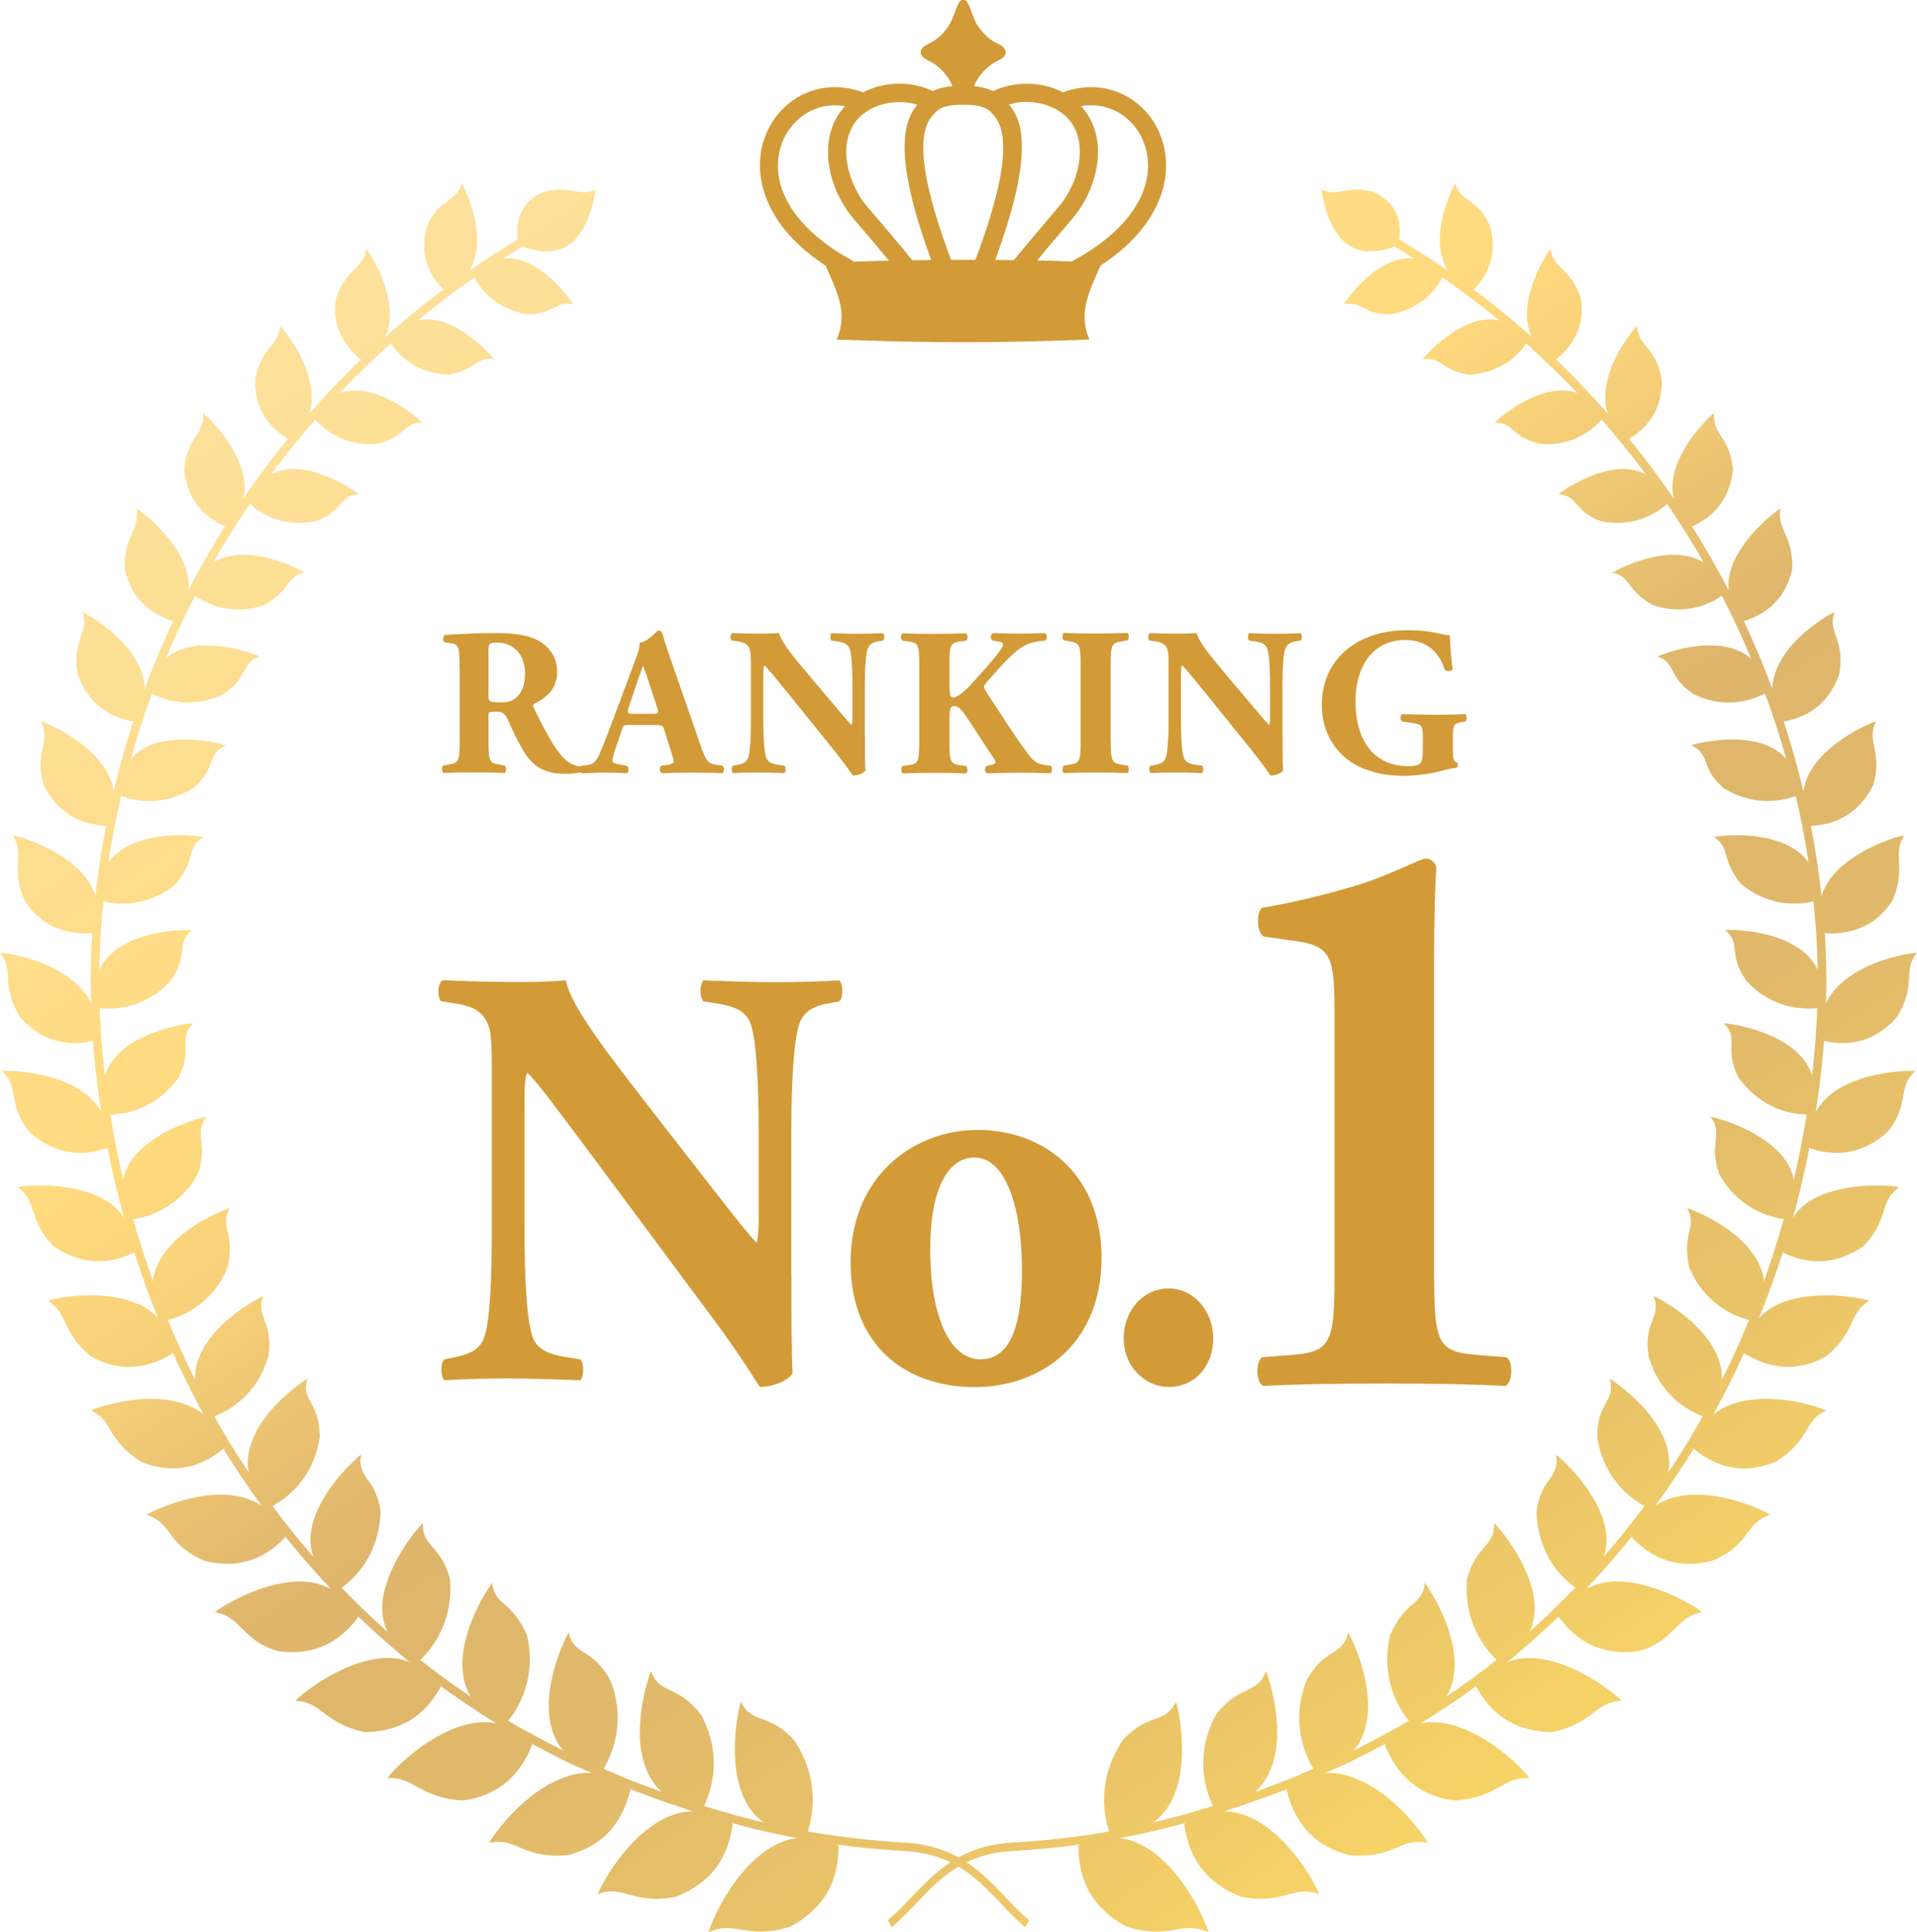 <svg width="129" height="130" viewBox="0 0 129 130" fill="none" xmlns="http://www.w3.org/2000/svg">
<g clip-path="url(#clip0_144_138)">
<path d="M53.258 85.873C53.258 88.503 53.258 91.048 53.336 92.383C53.072 92.864 52.031 93.314 51.138 93.314C51.1 93.314 49.873 91.25 48.126 88.906L39.532 77.345C37.373 74.474 36.147 72.775 35.479 72.17C35.293 72.573 35.293 73.264 35.293 74.754V82.598C35.293 85.873 35.44 88.906 35.852 89.993C36.186 90.839 37.04 91.126 38.01 91.289L39.05 91.452C39.346 91.778 39.276 92.623 39.05 92.864C37.04 92.786 35.557 92.74 34.066 92.74C32.692 92.74 31.31 92.778 29.897 92.864C29.672 92.623 29.602 91.77 29.897 91.452L30.526 91.327C31.528 91.126 32.273 90.839 32.576 89.993C32.987 88.899 33.096 85.873 33.096 82.598V72.333C33.096 70.106 33.057 69.462 32.832 68.895C32.537 68.205 32.017 67.724 30.712 67.522L29.672 67.359C29.408 67.033 29.447 66.063 29.82 65.947C31.566 66.024 33.43 66.071 34.951 66.071C36.217 66.071 37.296 66.032 38.072 65.947C38.445 67.762 40.859 70.835 44.213 75.165L47.334 79.169C48.972 81.271 50.051 82.683 50.906 83.615C51.053 83.211 51.053 82.521 51.053 81.799V76.22C51.053 72.946 50.906 69.912 50.494 68.825C50.16 67.98 49.337 67.692 48.336 67.529L47.334 67.367C47.039 67.041 47.109 66.195 47.334 65.954C49.345 66.032 50.797 66.079 52.319 66.079C53.693 66.079 55.036 66.04 56.487 65.954C56.713 66.195 56.783 67.049 56.487 67.367L55.82 67.491C54.849 67.654 54.143 67.972 53.809 68.825C53.398 69.919 53.25 72.946 53.25 76.22V85.88L53.258 85.873Z" fill="#D29B37"/>
<path d="M57.24 84.988C57.202 79.207 61.41 76.018 65.796 76.018C70.182 76.018 74.126 78.928 74.126 84.631C74.126 90.334 70.144 93.322 65.571 93.322C60.998 93.322 57.272 90.575 57.24 84.996V84.988ZM62.597 84.096C62.597 88.34 63.824 91.452 65.982 91.452C68.141 91.452 68.808 88.821 68.769 85.19C68.731 81.271 67.69 77.873 65.571 77.873C63.933 77.873 62.597 79.688 62.597 84.096Z" fill="#D29B37"/>
<path d="M75.617 90.039C75.617 88.138 76.96 86.687 78.629 86.687C80.415 86.687 81.642 88.301 81.642 90.039C81.642 91.902 80.415 93.314 78.629 93.314C77.139 93.314 75.617 92.018 75.617 90.039Z" fill="#D29B37"/>
<path d="M96.51 85.966C96.51 90.381 96.812 90.932 99.304 91.149L101.385 91.312C101.843 91.646 101.789 93.081 101.284 93.244C99.452 93.135 96.409 93.081 93.257 93.081C89.903 93.081 86.859 93.135 85.027 93.244C84.522 93.081 84.468 91.646 84.926 91.312L87.007 91.149C89.499 90.932 89.802 90.373 89.802 85.966V68.142C89.802 64.503 89.6 63.673 87.364 63.34L85.027 63.006C84.569 62.727 84.522 61.407 84.926 61.074C87.007 60.74 89.398 60.135 91.424 59.53C93.66 58.816 95.586 57.761 95.943 57.761C96.199 57.761 96.548 57.923 96.657 58.366C96.556 59.638 96.502 62.176 96.502 64.93V85.95L96.51 85.966Z" fill="#D29B37"/>
<path d="M68.986 129.659C68.451 129.209 67.962 128.704 67.457 128.177C65.834 126.454 64.235 124.731 60.904 124.537C57.807 124.359 54.717 123.948 51.689 123.265C48.661 122.574 45.703 121.62 42.808 120.526C41.356 119.99 39.95 119.315 38.514 118.718C37.117 118.035 35.75 117.298 34.392 116.561C31.744 114.947 29.151 113.217 26.807 111.184C22.063 107.18 17.995 102.385 14.789 97.069C11.613 91.739 9.269 85.919 7.817 79.89C6.388 73.869 5.729 67.607 6.311 61.423C6.854 55.239 8.43 49.155 10.891 43.468C15.806 32.069 24.392 22.293 35.075 15.969L35.37 16.458C24.788 22.727 16.287 32.403 11.419 43.693C8.974 49.326 7.421 55.347 6.885 61.469C6.311 67.592 6.963 73.784 8.376 79.758C9.812 85.733 12.134 91.498 15.278 96.775C18.453 102.035 22.482 106.776 27.172 110.741C29.493 112.751 32.055 114.466 34.679 116.064C36.03 116.801 37.381 117.531 38.763 118.198C40.184 118.788 41.565 119.455 43.009 119.99C45.89 121.085 48.824 122.023 51.821 122.714C54.818 123.389 57.869 123.793 60.943 123.971C64.414 124.173 66.153 126.043 67.76 127.742C68.257 128.262 68.73 128.759 69.25 129.185L68.994 129.659H68.986Z" fill="url(#paint0_linear_144_138)"/>
<path d="M56.433 124.157C56.41 125.329 56.317 127.936 53.203 129.612C50.269 130.559 49.438 129.146 47.676 130.008C47.87 129.294 48.809 127.191 50.3 125.593C51.806 124.01 53.731 122.923 56.425 124.157H56.433Z" fill="url(#paint1_linear_144_138)"/>
<path d="M40.223 127.439C40.487 126.757 41.589 124.778 43.196 123.374C44.819 121.969 46.845 121.147 49.314 122.698C49.151 123.839 48.677 126.376 45.479 127.61C42.575 128.184 41.969 126.757 40.23 127.439H40.223Z" fill="url(#paint2_linear_144_138)"/>
<path d="M32.902 124.002C33.244 123.374 34.595 121.581 36.334 120.417C36.769 120.122 37.227 119.882 37.7 119.688C38.182 119.478 38.686 119.339 39.199 119.292C40.223 119.191 41.279 119.509 42.42 120.402C42.288 120.96 42.032 121.829 41.427 122.691C40.821 123.568 39.851 124.382 38.205 124.809C36.738 124.941 35.845 124.654 35.13 124.359C34.424 124.049 33.857 123.785 32.918 123.987L32.902 124.002Z" fill="url(#paint3_linear_144_138)"/>
<path d="M26.055 119.641C26.466 119.067 28.019 117.507 29.859 116.607C30.798 116.134 31.808 115.816 32.809 115.87C33.81 115.925 34.781 116.398 35.813 117.352C35.612 117.88 35.255 118.695 34.548 119.455C33.849 120.192 32.731 120.968 31.093 121.131C28.205 120.945 27.887 119.517 26.062 119.634L26.055 119.641Z" fill="url(#paint4_linear_144_138)"/>
<path d="M19.859 114.435C20.333 113.938 22.033 112.619 23.99 111.936C24.96 111.603 25.985 111.432 26.94 111.626C27.879 111.851 28.826 112.348 29.673 113.457C29.121 114.419 27.887 116.491 24.556 116.53C21.785 115.963 21.692 114.489 19.859 114.427V114.435Z" fill="url(#paint5_linear_144_138)"/>
<path d="M14.44 108.476C14.967 108.049 16.815 106.955 18.779 106.551C19.765 106.35 20.775 106.319 21.675 106.644C22.591 106.963 23.453 107.56 24.113 108.778C23.453 109.647 21.97 111.502 18.748 111.09C17.374 110.71 16.8 110.059 16.272 109.554C15.752 109.034 15.348 108.615 14.447 108.468L14.44 108.476Z" fill="url(#paint6_linear_144_138)"/>
<path d="M9.852 101.919C10.418 101.562 12.344 100.724 14.3 100.577C15.286 100.499 16.233 100.623 17.11 101.019C17.988 101.422 18.718 102.144 19.199 103.417C18.446 104.185 16.761 105.799 13.702 104.984C12.445 104.425 11.878 103.781 11.466 103.199C11.039 102.633 10.698 102.167 9.844 101.911L9.852 101.919Z" fill="url(#paint7_linear_144_138)"/>
<path d="M6.102 94.897C6.699 94.617 8.671 94.028 10.581 94.121C11.521 94.175 12.499 94.377 13.298 94.874C14.106 95.37 14.688 96.193 15.03 97.473C14.222 98.117 12.32 99.514 9.486 98.334C8.353 97.628 7.879 96.938 7.507 96.348C7.165 95.743 6.901 95.246 6.102 94.897Z" fill="url(#paint8_linear_144_138)"/>
<path d="M3.215 87.51C3.836 87.308 5.8 86.967 7.679 87.269C8.626 87.417 9.542 87.727 10.249 88.309C10.971 88.891 11.413 89.776 11.638 91.04C11.196 91.312 10.489 91.715 9.542 91.886C8.611 92.041 7.392 91.995 6.103 91.242C4.092 89.574 4.628 88.371 3.215 87.51Z" fill="url(#paint9_linear_144_138)"/>
<path d="M1.203 79.867C1.824 79.735 3.819 79.619 5.621 80.131C6.521 80.387 7.375 80.79 7.981 81.45C8.571 82.117 8.998 82.994 9.029 84.274C8.105 84.693 6.071 85.539 3.587 83.832C1.824 81.977 2.569 80.852 1.195 79.875L1.203 79.867Z" fill="url(#paint10_linear_144_138)"/>
<path d="M0.133 72.061C0.754 72.007 2.71 72.108 4.395 72.814C5.241 73.163 6.01 73.659 6.522 74.365C7.073 75.072 7.384 75.98 7.244 77.237C6.289 77.539 4.209 78.129 2.012 76.181C1.189 75.204 1.064 74.428 0.94 73.791C0.824 73.147 0.738 72.627 0.133 72.069V72.061Z" fill="url(#paint11_linear_144_138)"/>
<path d="M0 64.1C0.613 64.123 2.492 64.48 4.029 65.373C4.782 65.823 5.489 66.397 5.947 67.149C6.397 67.902 6.568 68.825 6.265 70.036C5.303 70.222 3.199 70.571 1.328 68.391C0.691 67.328 0.575 66.544 0.536 65.9C0.512 65.248 0.505 64.728 0 64.1Z" fill="url(#paint12_linear_144_138)"/>
<path d="M0.869 56.201C1.475 56.302 3.206 56.876 4.642 57.947C5.356 58.482 5.97 59.134 6.296 59.925C6.645 60.717 6.583 61.633 6.234 62.773C5.752 62.812 4.999 62.827 4.153 62.556C3.315 62.284 2.344 61.71 1.622 60.531C0.706 58.288 1.677 57.535 0.869 56.209V56.201Z" fill="url(#paint13_linear_144_138)"/>
<path d="M2.757 48.527C3.316 48.698 4.993 49.481 6.227 50.692C7.469 51.918 8.207 53.47 7.167 55.572C6.227 55.503 4.193 55.293 2.935 52.802C2.299 50.513 3.44 49.931 2.757 48.527Z" fill="url(#paint14_linear_144_138)"/>
<path d="M5.558 41.179C6.086 41.412 7.615 42.374 8.656 43.685C9.649 44.996 10.34 46.665 8.974 48.542C8.066 48.364 6.117 47.898 5.232 45.346C4.813 43.018 6.032 42.606 5.558 41.179Z" fill="url(#paint15_linear_144_138)"/>
<path d="M9.192 34.219C9.689 34.514 11.017 35.6 11.917 37.028C12.81 38.463 13.183 40.116 11.646 41.784C10.815 41.513 8.897 40.791 8.393 38.238C8.338 35.972 9.448 35.646 9.184 34.219H9.192Z" fill="url(#paint16_linear_144_138)"/>
<path d="M13.656 27.786C14.091 28.12 15.302 29.369 15.985 30.843C16.668 32.333 16.785 33.947 15.162 35.437C14.363 35.057 12.655 34.172 12.383 31.573C12.592 29.361 13.788 29.237 13.656 27.786Z" fill="url(#paint17_linear_144_138)"/>
<path d="M18.843 21.943C19.231 22.324 20.256 23.666 20.721 25.163C21.164 26.646 21.226 28.36 19.386 29.532C18.648 29.067 17.096 28.003 17.181 25.482C17.391 24.411 17.787 23.852 18.128 23.41C18.493 22.983 18.796 22.642 18.835 21.943H18.843Z" fill="url(#paint18_linear_144_138)"/>
<path d="M24.657 16.745C24.991 17.156 25.83 18.591 26.132 20.128C26.28 20.896 26.303 21.68 26.039 22.386C25.791 23.107 25.209 23.666 24.3 24.201C23.966 23.938 23.469 23.495 23.081 22.812C22.701 22.13 22.406 21.183 22.631 19.996C23.337 18.002 24.448 18.134 24.649 16.752L24.657 16.745Z" fill="url(#paint19_linear_144_138)"/>
<path d="M29.859 19.515C29.285 18.917 28.097 17.567 28.726 15.224C28.943 14.751 29.176 14.401 29.401 14.13C29.634 13.874 29.875 13.703 30.092 13.54C30.527 13.222 30.884 12.974 31.07 12.33C31.342 12.772 31.994 14.254 32.095 15.759C32.149 16.52 32.048 17.249 31.73 17.916C31.412 18.591 30.837 19.158 29.859 19.515Z" fill="url(#paint20_linear_144_138)"/>
<path d="M54.345 123.249C54.733 122.109 55.16 119.641 53.436 117.073C51.721 115.187 50.626 116.049 49.849 114.489C49.64 115.195 49.213 117.461 49.617 119.556C50.005 121.62 51.371 123.575 54.345 123.249Z" fill="url(#paint21_linear_144_138)"/>
<path d="M43.811 112.417C43.539 113.092 42.895 115.273 43.089 117.383C43.314 119.447 44.416 121.496 47.359 121.542C47.871 120.479 48.655 118.12 47.188 115.381C45.627 113.31 44.346 114.024 43.811 112.417Z" fill="url(#paint22_linear_144_138)"/>
<path d="M38.267 109.833C37.91 110.462 36.994 112.503 36.932 114.536C36.862 116.538 37.685 118.757 40.588 119.036C41.194 118.058 42.172 115.777 41.062 113.038C39.866 110.834 38.632 111.447 38.267 109.833Z" fill="url(#paint23_linear_144_138)"/>
<path d="M33.127 106.489C32.7 107.048 31.552 108.91 31.21 110.904C31.039 111.905 31.078 112.937 31.505 113.845C31.955 114.714 32.817 115.42 34.168 115.8C34.89 114.931 36.148 112.844 35.449 109.981C34.952 108.887 34.463 108.382 34.013 107.994C33.57 107.607 33.197 107.288 33.127 106.489Z" fill="url(#paint24_linear_144_138)"/>
<path d="M28.453 102.47C27.964 102.959 26.605 104.635 26.008 106.544C25.363 108.476 25.705 110.594 28.236 111.719C29.059 110.959 30.549 109.104 30.27 106.194C29.633 103.905 28.399 104.076 28.453 102.47Z" fill="url(#paint25_linear_144_138)"/>
<path d="M24.292 97.861C23.756 98.28 22.219 99.746 21.389 101.546C20.962 102.462 20.775 103.401 20.969 104.34C21.179 105.255 21.722 106.21 22.933 106.862C23.376 106.536 24.036 105.985 24.579 105.147C25.107 104.324 25.542 103.207 25.612 101.748C25.465 100.553 25.076 100.002 24.727 99.537C24.409 99.048 24.152 98.652 24.3 97.869L24.292 97.861Z" fill="url(#paint26_linear_144_138)"/>
<path d="M20.705 92.74C20.138 93.081 18.43 94.338 17.429 95.983C16.94 96.798 16.621 97.713 16.683 98.652C16.746 99.591 17.18 100.569 18.291 101.345C19.261 100.833 21.085 99.506 21.512 96.705C21.528 95.51 21.217 94.912 20.946 94.408C20.666 93.911 20.449 93.5 20.697 92.732L20.705 92.74Z" fill="url(#paint27_linear_144_138)"/>
<path d="M17.731 87.192C17.134 87.463 15.356 88.472 14.199 89.954C13.05 91.405 12.437 93.477 14.385 95.3C15.379 94.928 17.374 93.834 18.073 91.172C18.391 88.852 17.157 88.604 17.731 87.184V87.192Z" fill="url(#paint28_linear_144_138)"/>
<path d="M15.465 81.279C14.852 81.473 12.997 82.264 11.685 83.576C11.025 84.235 10.505 85.027 10.326 85.935C10.186 86.819 10.435 87.812 11.226 88.829C12.236 88.581 14.309 87.758 15.334 85.221C15.559 84.119 15.458 83.46 15.326 82.916C15.201 82.373 15.085 81.931 15.465 81.279Z" fill="url(#paint29_linear_144_138)"/>
<path d="M13.889 75.134C13.267 75.25 11.365 75.817 9.921 76.957C8.431 78.09 7.584 79.844 8.865 82.032C9.875 81.908 11.994 81.341 13.314 78.982C14.052 76.887 12.996 76.352 13.889 75.141V75.134Z" fill="url(#paint30_linear_144_138)"/>
<path d="M13.004 68.841C12.383 68.887 10.457 69.213 8.905 70.16C7.422 71.091 6.273 72.713 7.337 74.986C7.841 74.978 8.625 74.909 9.464 74.559C10.294 74.218 11.195 73.597 12.002 72.519C13.027 70.548 11.932 69.904 12.996 68.841H13.004Z" fill="url(#paint31_linear_144_138)"/>
<path d="M12.903 62.571C12.297 62.532 10.395 62.602 8.803 63.324C8.004 63.681 7.282 64.209 6.839 64.954C6.622 65.326 6.451 65.745 6.412 66.226C6.389 66.699 6.467 67.235 6.661 67.817C7.639 67.933 9.743 67.879 11.466 66.001C12.747 64.232 11.816 63.495 12.903 62.579V62.571Z" fill="url(#paint32_linear_144_138)"/>
<path d="M13.672 56.309C13.082 56.201 11.226 56.03 9.565 56.535C8.734 56.783 7.95 57.202 7.414 57.861C6.925 58.529 6.685 59.444 6.894 60.624C7.826 60.864 9.891 61.089 11.832 59.475C12.5 58.676 12.686 58.086 12.826 57.59C12.965 57.093 13.074 56.682 13.672 56.309Z" fill="url(#paint33_linear_144_138)"/>
<path d="M15.2 50.141C14.642 49.962 12.848 49.574 11.148 49.854C9.471 50.125 7.988 51.165 8.042 53.508C8.92 53.858 10.892 54.346 13.027 53.012C13.819 52.321 14.028 51.763 14.199 51.282C14.385 50.808 14.564 50.428 15.2 50.141Z" fill="url(#paint34_linear_144_138)"/>
<path d="M17.46 44.166C16.94 43.926 15.247 43.344 13.601 43.429C12.778 43.468 11.963 43.685 11.319 44.182C10.674 44.678 10.178 45.447 10.146 46.618C10.977 47.068 12.786 47.767 15.007 46.719C16.745 45.594 16.187 44.608 17.46 44.166Z" fill="url(#paint35_linear_144_138)"/>
<path d="M20.488 38.525C20.007 38.23 18.423 37.462 16.793 37.338C15.978 37.276 15.147 37.385 14.448 37.78C13.781 38.199 13.268 38.921 13.051 40.03C13.788 40.558 15.512 41.481 17.771 40.713C18.633 40.224 19.013 39.782 19.308 39.379C19.603 38.983 19.836 38.657 20.488 38.525Z" fill="url(#paint36_linear_144_138)"/>
<path d="M24.137 33.249C23.702 32.907 22.25 31.968 20.666 31.643C19.122 31.34 17.452 31.736 16.715 33.823C17.367 34.428 18.927 35.53 21.256 35.072C23.104 34.397 22.786 33.326 24.137 33.249Z" fill="url(#paint37_linear_144_138)"/>
<path d="M28.415 28.438C28.035 28.05 26.738 26.979 25.255 26.506C24.518 26.265 23.726 26.18 22.988 26.397C22.623 26.506 22.266 26.692 21.94 26.964C21.63 27.251 21.366 27.646 21.141 28.143C21.715 28.818 23.074 30.052 25.364 29.858C27.282 29.447 27.126 28.407 28.407 28.438H28.415Z" fill="url(#paint38_linear_144_138)"/>
<path d="M33.266 24.178C32.94 23.759 31.807 22.564 30.409 21.905C28.996 21.214 27.381 21.237 26.232 23.022C26.698 23.736 27.894 25.117 30.153 25.202C31.993 24.946 32.016 23.969 33.274 24.17L33.266 24.178Z" fill="url(#paint39_linear_144_138)"/>
<path d="M31.877 18.553C32.063 18.925 32.405 19.491 32.964 19.988C33.523 20.485 34.315 20.935 35.433 21.144C37.304 21.183 37.397 20.166 38.577 20.485C38.313 20.042 37.35 18.754 36.085 17.978C34.835 17.218 33.197 16.939 31.877 18.553Z" fill="url(#paint40_linear_144_138)"/>
<path d="M34.89 16.489C34.735 15.72 34.51 13.912 36.497 12.943C38.368 12.384 39.051 13.331 40.068 12.725C40.037 13.214 39.758 14.681 39.02 15.728C38.267 16.784 37.041 17.365 34.898 16.489H34.89Z" fill="url(#paint41_linear_144_138)"/>
<path d="M60.012 129.659C60.548 129.209 61.037 128.704 61.541 128.177C63.164 126.454 64.763 124.731 68.094 124.537C71.192 124.359 74.281 123.948 77.309 123.265C80.337 122.574 83.303 121.62 86.191 120.526C87.643 119.99 89.048 119.315 90.484 118.718C91.882 118.035 93.248 117.298 94.607 116.561C97.254 114.947 99.847 113.217 102.192 111.184C106.935 107.18 111.003 102.385 114.21 97.069C117.385 91.739 119.73 85.919 121.181 79.89C122.61 73.869 123.27 67.607 122.688 61.423C122.144 55.239 120.568 49.155 118.107 43.468C113.193 32.069 104.606 22.293 93.923 15.969L93.628 16.458C104.21 22.727 112.711 32.403 117.579 43.693C120.025 49.326 121.577 55.347 122.113 61.469C122.688 67.592 122.035 73.784 120.622 79.758C119.186 85.733 116.865 91.498 113.721 96.775C110.545 102.035 106.516 106.776 101.827 110.741C99.505 112.751 96.944 114.466 94.319 116.064C92.969 116.801 91.618 117.531 90.236 118.198C88.815 118.788 87.433 119.455 85.989 119.99C83.109 121.085 80.174 122.023 77.177 122.714C74.181 123.389 71.129 123.793 68.055 123.971C64.585 124.173 62.846 126.043 61.239 127.742C60.742 128.262 60.268 128.759 59.748 129.185L60.004 129.659H60.012Z" fill="url(#paint42_linear_144_138)"/>
<path d="M72.566 124.157C72.59 125.329 72.683 127.936 75.796 129.612C78.731 130.559 79.561 129.146 81.324 130.008C81.13 129.294 80.19 127.191 78.7 125.593C77.194 124.01 75.268 122.923 72.574 124.157H72.566Z" fill="url(#paint43_linear_144_138)"/>
<path d="M88.777 127.439C88.513 126.757 87.41 124.778 85.803 123.374C84.181 121.969 82.154 121.147 79.686 122.698C79.849 123.839 80.322 126.376 83.521 127.61C86.424 128.184 87.03 126.757 88.769 127.439H88.777Z" fill="url(#paint44_linear_144_138)"/>
<path d="M96.098 124.002C95.757 123.374 94.406 121.581 92.667 120.417C92.232 120.122 91.774 119.882 91.3 119.688C90.819 119.478 90.314 119.339 89.802 119.292C88.777 119.191 87.721 119.509 86.58 120.402C86.712 120.96 86.968 121.829 87.574 122.691C88.179 123.568 89.15 124.382 90.796 124.809C92.263 124.941 93.156 124.654 93.87 124.359C94.577 124.049 95.143 123.785 96.083 123.987L96.098 124.002Z" fill="url(#paint45_linear_144_138)"/>
<path d="M102.944 119.641C102.533 119.067 100.98 117.507 99.14 116.607C98.201 116.134 97.192 115.816 96.19 115.87C95.189 115.925 94.218 116.398 93.186 117.352C93.387 117.88 93.745 118.695 94.451 119.455C95.15 120.192 96.268 120.968 97.906 121.131C100.794 120.945 101.112 119.517 102.937 119.634L102.944 119.641Z" fill="url(#paint46_linear_144_138)"/>
<path d="M109.141 114.435C108.668 113.938 106.968 112.619 105.011 111.936C104.041 111.603 103.016 111.432 102.061 111.626C101.122 111.851 100.174 112.348 99.328 113.457C99.879 114.419 101.114 116.491 104.444 116.53C107.216 115.963 107.309 114.489 109.141 114.427V114.435Z" fill="url(#paint47_linear_144_138)"/>
<path d="M114.56 108.476C114.032 108.049 112.184 106.955 110.22 106.551C109.234 106.35 108.225 106.319 107.324 106.644C106.408 106.963 105.547 107.56 104.887 108.778C105.547 109.647 107.029 111.502 110.251 111.09C111.626 110.71 112.2 110.059 112.728 109.554C113.248 109.034 113.652 108.615 114.552 108.468L114.56 108.476Z" fill="url(#paint48_linear_144_138)"/>
<path d="M119.148 101.919C118.581 101.562 116.648 100.724 114.7 100.577C113.714 100.499 112.766 100.623 111.889 101.019C111.012 101.422 110.282 102.144 109.801 103.417C110.554 104.185 112.239 105.799 115.297 104.984C116.555 104.425 117.122 103.781 117.533 103.199C117.96 102.633 118.302 102.167 119.156 101.911L119.148 101.919Z" fill="url(#paint49_linear_144_138)"/>
<path d="M122.897 94.897C122.299 94.617 120.327 94.028 118.417 94.121C117.478 94.175 116.5 94.377 115.7 94.874C114.893 95.37 114.31 96.193 113.969 97.473C114.776 98.117 116.678 99.514 119.512 98.334C120.645 97.628 121.119 96.938 121.492 96.348C121.833 95.743 122.097 95.246 122.897 94.897Z" fill="url(#paint50_linear_144_138)"/>
<path d="M125.787 87.51C125.166 87.308 123.202 86.967 121.323 87.269C120.376 87.417 119.459 87.727 118.753 88.309C118.031 88.891 117.588 89.776 117.363 91.04C117.806 91.312 118.512 91.715 119.459 91.886C120.391 92.041 121.61 91.995 122.899 91.242C124.91 89.574 124.374 88.371 125.787 87.51Z" fill="url(#paint51_linear_144_138)"/>
<path d="M127.789 79.867C127.168 79.735 125.172 79.619 123.371 80.131C122.471 80.387 121.617 80.79 121.011 81.45C120.421 82.117 119.994 82.994 119.963 84.274C120.887 84.693 122.921 85.539 125.405 83.832C127.168 81.977 126.422 80.852 127.796 79.875L127.789 79.867Z" fill="url(#paint52_linear_144_138)"/>
<path d="M128.867 72.061C128.246 72.007 126.29 72.108 124.605 72.814C123.759 73.163 122.99 73.659 122.478 74.365C121.927 75.072 121.616 75.98 121.756 77.237C122.711 77.539 124.792 78.129 126.989 76.181C127.812 75.204 127.936 74.428 128.06 73.791C128.177 73.147 128.262 72.627 128.867 72.069V72.061Z" fill="url(#paint53_linear_144_138)"/>
<path d="M129 64.1C128.386 64.123 126.507 64.48 124.97 65.373C124.217 65.823 123.511 66.397 123.053 67.149C122.602 67.902 122.431 68.825 122.734 70.036C123.697 70.222 125.801 70.571 127.672 68.391C128.309 67.328 128.425 66.544 128.464 65.9C128.487 65.248 128.495 64.728 129 64.1Z" fill="url(#paint54_linear_144_138)"/>
<path d="M128.13 56.201C127.525 56.302 125.794 56.876 124.357 57.947C123.643 58.482 123.03 59.134 122.704 59.925C122.354 60.717 122.416 61.633 122.766 62.773C123.247 62.812 124 62.827 124.846 62.556C125.685 62.284 126.655 61.71 127.377 60.531C128.294 58.288 127.323 57.535 128.13 56.209V56.201Z" fill="url(#paint55_linear_144_138)"/>
<path d="M126.244 48.527C125.685 48.698 124.009 49.481 122.774 50.692C121.532 51.918 120.794 53.47 121.835 55.572C122.774 55.503 124.808 55.293 126.066 52.802C126.702 50.513 125.561 49.931 126.244 48.527Z" fill="url(#paint56_linear_144_138)"/>
<path d="M123.442 41.179C122.914 41.412 121.385 42.374 120.344 43.685C119.351 44.996 118.66 46.665 120.026 48.542C120.934 48.364 122.883 47.898 123.768 45.346C124.187 43.018 122.969 42.606 123.442 41.179Z" fill="url(#paint57_linear_144_138)"/>
<path d="M119.807 34.219C119.311 34.514 117.983 35.6 117.082 37.028C116.19 38.463 115.817 40.116 117.354 41.784C118.185 41.513 120.102 40.791 120.607 38.238C120.661 35.972 119.551 35.646 119.815 34.219H119.807Z" fill="url(#paint58_linear_144_138)"/>
<path d="M115.344 27.786C114.909 28.12 113.698 29.369 113.015 30.843C112.332 32.333 112.215 33.947 113.838 35.437C114.638 35.057 116.346 34.172 116.617 31.573C116.408 29.361 115.212 29.237 115.344 27.786Z" fill="url(#paint59_linear_144_138)"/>
<path d="M110.158 21.943C109.77 22.324 108.745 23.666 108.279 25.163C107.837 26.646 107.775 28.36 109.615 29.532C110.352 29.067 111.905 28.003 111.819 25.482C111.61 24.411 111.214 23.852 110.872 23.41C110.507 22.983 110.205 22.642 110.166 21.943H110.158Z" fill="url(#paint60_linear_144_138)"/>
<path d="M104.336 16.745C104.002 17.156 103.164 18.591 102.861 20.128C102.713 20.896 102.69 21.68 102.954 22.386C103.202 23.107 103.785 23.666 104.693 24.201C105.027 23.938 105.524 23.495 105.912 22.812C106.292 22.13 106.587 21.183 106.362 19.996C105.656 18.002 104.545 18.134 104.344 16.752L104.336 16.745Z" fill="url(#paint61_linear_144_138)"/>
<path d="M99.141 19.515C99.715 18.917 100.903 17.567 100.274 15.224C100.057 14.751 99.824 14.401 99.599 14.13C99.366 13.874 99.125 13.703 98.908 13.54C98.473 13.222 98.116 12.974 97.929 12.33C97.658 12.772 97.005 14.254 96.905 15.759C96.85 16.52 96.951 17.249 97.269 17.916C97.588 18.591 98.162 19.158 99.141 19.515Z" fill="url(#paint62_linear_144_138)"/>
<path d="M74.647 123.249C74.259 122.109 73.832 119.641 75.556 117.073C77.271 115.187 78.366 116.049 79.142 114.489C79.352 115.195 79.779 117.461 79.375 119.556C78.987 121.62 77.621 123.575 74.647 123.249Z" fill="url(#paint63_linear_144_138)"/>
<path d="M85.191 112.417C85.462 113.092 86.107 115.273 85.912 117.383C85.687 119.447 84.585 121.496 81.642 121.542C81.13 120.479 80.346 118.12 81.813 115.381C83.374 113.31 84.655 114.024 85.191 112.417Z" fill="url(#paint64_linear_144_138)"/>
<path d="M90.726 109.833C91.083 110.462 91.999 112.503 92.061 114.536C92.131 116.538 91.308 118.757 88.405 119.036C87.799 118.058 86.821 115.777 87.931 113.038C89.127 110.834 90.361 111.447 90.726 109.833Z" fill="url(#paint65_linear_144_138)"/>
<path d="M95.874 106.489C96.3 107.048 97.45 108.91 97.791 110.904C97.962 111.905 97.923 112.937 97.496 113.845C97.046 114.714 96.184 115.42 94.833 115.8C94.111 114.931 92.853 112.844 93.552 109.981C94.049 108.887 94.538 108.382 94.989 107.994C95.431 107.607 95.804 107.288 95.874 106.489Z" fill="url(#paint66_linear_144_138)"/>
<path d="M100.546 102.47C101.036 102.959 102.394 104.635 102.992 106.544C103.636 108.476 103.295 110.594 100.764 111.719C99.941 110.959 98.45 109.104 98.73 106.194C99.366 103.905 100.601 104.076 100.546 102.47Z" fill="url(#paint67_linear_144_138)"/>
<path d="M104.708 97.861C105.244 98.28 106.781 99.746 107.612 101.546C108.039 102.462 108.225 103.401 108.031 104.34C107.822 105.255 107.278 106.21 106.067 106.862C105.625 106.536 104.965 105.985 104.421 105.147C103.893 104.324 103.459 103.207 103.389 101.748C103.536 100.553 103.924 100.002 104.274 99.537C104.592 99.048 104.848 98.652 104.701 97.869L104.708 97.861Z" fill="url(#paint68_linear_144_138)"/>
<path d="M108.294 92.74C108.861 93.081 110.569 94.338 111.571 95.983C112.06 96.798 112.378 97.713 112.316 98.652C112.254 99.591 111.819 100.569 110.709 101.345C109.738 100.833 107.914 99.506 107.487 96.705C107.471 95.51 107.782 94.912 108.054 94.408C108.333 93.911 108.551 93.5 108.302 92.732L108.294 92.74Z" fill="url(#paint69_linear_144_138)"/>
<path d="M111.268 87.192C111.866 87.463 113.644 88.472 114.8 89.954C115.949 91.405 116.563 93.477 114.614 95.3C113.62 94.928 111.625 93.834 110.926 91.172C110.608 88.852 111.842 88.604 111.268 87.184V87.192Z" fill="url(#paint70_linear_144_138)"/>
<path d="M113.526 81.279C114.14 81.473 115.995 82.264 117.307 83.576C117.967 84.235 118.487 85.027 118.666 85.935C118.806 86.819 118.557 87.812 117.765 88.829C116.756 88.581 114.683 87.758 113.658 85.221C113.433 84.119 113.534 83.46 113.666 82.916C113.79 82.373 113.907 81.931 113.526 81.279Z" fill="url(#paint71_linear_144_138)"/>
<path d="M115.111 75.134C115.732 75.25 117.634 75.817 119.079 76.957C120.569 78.09 121.415 79.844 120.134 82.032C119.125 81.908 117.006 81.341 115.686 78.982C114.948 76.887 116.004 76.352 115.111 75.141V75.134Z" fill="url(#paint72_linear_144_138)"/>
<path d="M115.996 68.841C116.617 68.887 118.543 69.213 120.095 70.16C121.578 71.091 122.727 72.713 121.664 74.986C121.159 74.978 120.375 74.909 119.536 74.559C118.706 74.218 117.805 73.597 116.998 72.519C115.973 70.548 117.067 69.904 116.004 68.841H115.996Z" fill="url(#paint73_linear_144_138)"/>
<path d="M116.098 62.571C116.703 62.532 118.605 62.602 120.197 63.324C120.996 63.681 121.719 64.209 122.161 64.954C122.378 65.326 122.549 65.745 122.588 66.226C122.611 66.699 122.534 67.235 122.34 67.817C121.361 67.933 119.257 67.879 117.534 66.001C116.253 64.232 117.185 63.495 116.098 62.579V62.571Z" fill="url(#paint74_linear_144_138)"/>
<path d="M115.328 56.309C115.918 56.201 117.774 56.03 119.435 56.535C120.266 56.783 121.05 57.202 121.586 57.861C122.075 58.529 122.315 59.444 122.106 60.624C121.174 60.864 119.109 61.089 117.168 59.475C116.5 58.676 116.314 58.086 116.174 57.59C116.035 57.093 115.926 56.682 115.328 56.309Z" fill="url(#paint75_linear_144_138)"/>
<path d="M113.799 50.141C114.358 49.962 116.151 49.574 117.851 49.854C119.528 50.125 121.011 51.165 120.957 53.508C120.08 53.858 118.108 54.346 115.973 53.012C115.181 52.321 114.971 51.763 114.8 51.282C114.614 50.808 114.435 50.428 113.799 50.141Z" fill="url(#paint76_linear_144_138)"/>
<path d="M111.539 44.166C112.059 43.926 113.752 43.344 115.398 43.429C116.221 43.468 117.036 43.685 117.68 44.182C118.324 44.678 118.821 45.447 118.852 46.618C118.022 47.068 116.213 47.767 113.992 46.719C112.253 45.594 112.812 44.608 111.539 44.166Z" fill="url(#paint77_linear_144_138)"/>
<path d="M108.512 38.525C108.993 38.23 110.577 37.462 112.207 37.338C113.022 37.276 113.853 37.385 114.552 37.78C115.219 38.199 115.732 38.921 115.949 40.03C115.212 40.558 113.488 41.481 111.229 40.713C110.367 40.224 109.987 39.782 109.692 39.379C109.397 38.983 109.164 38.657 108.512 38.525Z" fill="url(#paint78_linear_144_138)"/>
<path d="M104.855 33.249C105.29 32.907 106.742 31.968 108.326 31.643C109.871 31.34 111.54 31.736 112.277 33.823C111.625 34.428 110.065 35.53 107.736 35.072C105.888 34.397 106.206 33.326 104.855 33.249Z" fill="url(#paint79_linear_144_138)"/>
<path d="M100.586 28.438C100.966 28.05 102.263 26.979 103.746 26.506C104.483 26.265 105.275 26.18 106.013 26.397C106.378 26.506 106.735 26.692 107.061 26.964C107.371 27.251 107.635 27.646 107.86 28.143C107.286 28.818 105.927 30.052 103.637 29.858C101.719 29.447 101.875 28.407 100.594 28.438H100.586Z" fill="url(#paint80_linear_144_138)"/>
<path d="M95.732 24.178C96.058 23.759 97.192 22.564 98.589 21.905C100.002 21.214 101.617 21.237 102.766 23.022C102.3 23.736 101.105 25.117 98.846 25.202C97.006 24.946 96.982 23.969 95.725 24.17L95.732 24.178Z" fill="url(#paint81_linear_144_138)"/>
<path d="M97.122 18.553C96.936 18.925 96.594 19.491 96.035 19.988C95.476 20.485 94.684 20.935 93.574 21.144C91.703 21.183 91.61 20.166 90.43 20.485C90.694 20.042 91.656 18.754 92.922 17.978C94.172 17.218 95.81 16.939 97.13 18.553H97.122Z" fill="url(#paint82_linear_144_138)"/>
<path d="M94.11 16.489C94.265 15.72 94.49 13.912 92.503 12.943C90.632 12.384 89.949 13.331 88.932 12.725C88.963 13.214 89.242 14.681 89.98 15.728C90.733 16.784 91.959 17.365 94.102 16.489H94.11Z" fill="url(#paint83_linear_144_138)"/>
<path d="M30.922 44.919C30.922 43.507 30.891 43.344 30.301 43.266L29.921 43.212C29.781 43.142 29.781 42.785 29.952 42.715C31.015 42.645 32.118 42.591 33.461 42.591C34.664 42.591 35.697 42.777 36.24 43.103C37.063 43.584 37.49 44.29 37.49 45.198C37.49 46.455 36.644 46.998 35.992 47.324C35.852 47.394 35.852 47.479 35.922 47.635C36.854 49.528 37.436 50.591 38.119 51.173C38.484 51.468 38.857 51.553 39.066 51.569C39.191 51.638 39.191 51.848 39.121 51.933C38.895 52.034 38.437 52.057 38.003 52.057C36.698 52.057 35.875 51.592 35.254 50.568C34.804 49.815 34.478 49.124 34.152 48.372C33.981 47.992 33.756 47.875 33.399 47.875C32.902 47.875 32.871 47.906 32.871 48.185V49.924C32.871 51.227 32.956 51.328 33.593 51.437L33.973 51.507C34.074 51.576 34.074 51.918 33.973 52.003C33.22 51.972 32.568 51.964 31.893 51.964C31.217 51.964 30.565 51.98 29.828 52.003C29.711 51.918 29.711 51.576 29.828 51.507L30.208 51.437C30.845 51.32 30.93 51.227 30.93 49.924V44.911L30.922 44.919ZM32.863 46.719C32.863 47.216 32.91 47.254 33.74 47.254C34.253 47.254 34.548 47.13 34.82 46.859C35.06 46.618 35.332 46.168 35.332 45.33C35.332 44.057 34.579 43.235 33.477 43.235C32.894 43.235 32.871 43.274 32.871 43.957V46.719H32.863Z" fill="#D29B37"/>
<path d="M42.327 48.775C41.986 48.775 41.947 48.791 41.861 49.055L41.31 50.7C41.225 50.979 41.209 51.095 41.209 51.212C41.209 51.297 41.395 51.382 41.791 51.452L42.218 51.522C42.304 51.623 42.335 51.949 42.187 52.019C41.691 51.988 41.178 51.988 40.588 51.98C40.107 51.98 39.781 52.019 39.129 52.019C38.973 51.933 38.989 51.638 39.082 51.522L39.462 51.483C39.804 51.444 40.084 51.328 40.324 50.777C40.565 50.211 40.837 49.528 41.217 48.511L42.506 45.059C42.832 44.166 43.072 43.67 43.034 43.258C43.717 43.103 44.237 42.413 44.268 42.413C44.454 42.413 44.54 42.482 44.594 42.692C44.711 43.103 44.874 43.623 45.231 44.632L47.156 50.18C47.451 51.025 47.583 51.351 48.103 51.437L48.639 51.522C48.724 51.592 48.755 51.933 48.623 52.019C47.94 51.988 47.179 51.98 46.442 51.98C45.704 51.98 45.184 51.995 44.532 52.019C44.377 51.933 44.346 51.638 44.501 51.522L44.951 51.452C45.277 51.398 45.332 51.297 45.332 51.212C45.332 51.111 45.231 50.769 45.06 50.249L44.679 49.031C44.61 48.806 44.493 48.775 43.996 48.775H42.312H42.327ZM43.942 48.023C44.268 48.023 44.338 47.984 44.221 47.611L43.849 46.463C43.655 45.858 43.398 45.09 43.267 44.795C43.15 45.121 42.871 45.881 42.661 46.533L42.304 47.596C42.18 47.976 42.249 48.023 42.599 48.023H43.934H43.942Z" fill="#D29B37"/>
<path d="M58.204 49.567C58.204 50.49 58.204 51.382 58.235 51.848C58.134 52.019 57.738 52.174 57.396 52.174C57.381 52.174 56.915 51.452 56.247 50.63L52.979 46.579C52.156 45.571 51.69 44.981 51.434 44.764C51.364 44.903 51.364 45.144 51.364 45.672V48.418C51.364 49.567 51.418 50.63 51.574 51.01C51.698 51.305 52.024 51.406 52.397 51.46L52.792 51.514C52.909 51.631 52.878 51.925 52.792 52.011C52.024 51.98 51.465 51.972 50.898 51.972C50.37 51.972 49.85 51.988 49.314 52.011C49.229 51.925 49.198 51.631 49.314 51.514L49.555 51.475C49.935 51.406 50.223 51.305 50.331 51.01C50.487 50.63 50.533 49.567 50.533 48.418V44.826C50.533 44.05 50.518 43.817 50.432 43.623C50.316 43.383 50.122 43.212 49.625 43.142L49.229 43.088C49.128 42.971 49.144 42.638 49.283 42.591C49.951 42.622 50.657 42.63 51.24 42.63C51.721 42.63 52.133 42.614 52.428 42.591C52.567 43.227 53.491 44.306 54.764 45.819L55.952 47.223C56.573 47.961 56.985 48.457 57.311 48.783C57.365 48.643 57.365 48.403 57.365 48.147V46.191C57.365 45.043 57.311 43.98 57.156 43.6C57.032 43.305 56.713 43.204 56.333 43.15L55.952 43.095C55.836 42.979 55.867 42.684 55.952 42.599C56.713 42.63 57.272 42.638 57.847 42.638C58.375 42.638 58.879 42.622 59.43 42.599C59.516 42.684 59.547 42.979 59.43 43.095L59.174 43.134C58.802 43.188 58.538 43.305 58.406 43.6C58.25 43.98 58.196 45.043 58.196 46.191V49.574L58.204 49.567Z" fill="#D29B37"/>
<path d="M63.909 46.393C63.909 46.859 63.994 46.921 64.165 46.921C64.46 46.921 65.058 46.37 65.299 46.098C66.052 45.26 66.867 44.383 67.325 43.724C67.449 43.538 67.511 43.413 67.511 43.359C67.511 43.305 67.457 43.204 67.271 43.173L66.774 43.088C66.618 42.987 66.65 42.645 66.828 42.591C67.55 42.622 68.078 42.63 68.583 42.63C69.087 42.63 69.732 42.614 70.299 42.591C70.469 42.645 70.485 42.971 70.368 43.088C69.871 43.142 69.445 43.212 69.149 43.344C68.583 43.569 67.977 44.112 67.053 45.159L66.401 45.897C66.261 46.052 66.215 46.168 66.215 46.222C66.215 46.292 66.3 46.463 66.727 47.099C67.434 48.162 68.272 49.52 69.235 50.793C69.615 51.305 69.887 51.398 70.283 51.46L70.733 51.53C70.819 51.654 70.819 51.956 70.687 52.026C69.98 51.995 69.297 51.988 68.645 51.988C67.923 51.988 67.216 52.003 66.424 52.026C66.238 51.972 66.238 51.615 66.393 51.53L66.751 51.444C66.906 51.406 66.991 51.359 66.991 51.305C66.991 51.25 66.96 51.15 66.875 51.025L66.052 49.768L65.299 48.62C64.786 47.844 64.546 47.503 64.235 47.503C63.925 47.503 63.894 47.704 63.894 48.465V49.955C63.894 51.274 63.979 51.398 64.615 51.483L65.011 51.538C65.128 51.638 65.128 51.949 65.011 52.034C64.258 52.003 63.552 51.995 62.869 51.995C62.232 51.995 61.495 52.011 60.742 52.034C60.625 51.949 60.625 51.623 60.742 51.538L61.137 51.483C61.774 51.398 61.859 51.274 61.859 49.955V44.686C61.859 43.367 61.774 43.243 61.137 43.157L60.742 43.103C60.586 43.018 60.586 42.692 60.742 42.606C61.448 42.638 62.154 42.645 62.869 42.645C63.583 42.645 64.258 42.63 65.011 42.606C65.136 42.692 65.136 43.018 65.011 43.103L64.615 43.157C63.979 43.243 63.894 43.367 63.894 44.686V46.416L63.909 46.393Z" fill="#D29B37"/>
<path d="M74.747 49.9C74.747 51.227 74.832 51.328 75.485 51.444L75.881 51.514C75.997 51.6 75.981 51.925 75.865 52.011C75.097 51.98 74.406 51.972 73.738 51.972C73.07 51.972 72.348 51.988 71.587 52.011C71.471 51.925 71.471 51.6 71.587 51.514L71.983 51.444C72.635 51.328 72.721 51.235 72.721 49.9V44.694C72.721 43.367 72.635 43.266 71.983 43.15L71.587 43.08C71.471 42.995 71.471 42.669 71.587 42.583C72.356 42.614 73.062 42.622 73.738 42.622C74.413 42.622 75.112 42.606 75.873 42.583C75.989 42.669 75.989 42.995 75.873 43.08L75.477 43.15C74.825 43.266 74.739 43.359 74.739 44.694V49.9H74.747Z" fill="#D29B37"/>
<path d="M86.307 49.567C86.307 50.49 86.307 51.382 86.338 51.848C86.237 52.019 85.841 52.174 85.5 52.174C85.484 52.174 85.019 51.452 84.351 50.63L81.082 46.579C80.259 45.571 79.794 44.981 79.537 44.764C79.468 44.903 79.468 45.144 79.468 45.672V48.418C79.468 49.567 79.522 50.63 79.677 51.01C79.801 51.305 80.127 51.406 80.5 51.46L80.896 51.514C81.013 51.631 80.981 51.925 80.896 52.011C80.127 51.98 79.569 51.972 79.002 51.972C78.474 51.972 77.954 51.988 77.418 52.011C77.333 51.925 77.302 51.631 77.418 51.514L77.659 51.475C78.039 51.406 78.326 51.305 78.435 51.01C78.59 50.63 78.637 49.567 78.637 48.418V44.826C78.637 44.05 78.621 43.817 78.536 43.623C78.419 43.383 78.225 43.212 77.728 43.142L77.333 43.088C77.232 42.971 77.247 42.638 77.387 42.591C78.055 42.622 78.761 42.63 79.343 42.63C79.825 42.63 80.236 42.614 80.531 42.591C80.671 43.227 81.595 44.306 82.868 45.819L84.056 47.223C84.677 47.961 85.088 48.457 85.415 48.783C85.469 48.643 85.469 48.403 85.469 48.147V46.191C85.469 45.043 85.415 43.98 85.259 43.6C85.135 43.305 84.817 43.204 84.436 43.15L84.056 43.095C83.939 42.979 83.97 42.684 84.056 42.599C84.817 42.63 85.376 42.638 85.95 42.638C86.478 42.638 86.983 42.622 87.534 42.599C87.619 42.684 87.65 42.979 87.534 43.095L87.278 43.134C86.905 43.188 86.641 43.305 86.509 43.6C86.354 43.98 86.299 45.043 86.299 46.191V49.574L86.307 49.567Z" fill="#D29B37"/>
<path d="M97.767 50.374C97.767 50.971 97.798 51.251 98.062 51.305C98.116 51.359 98.101 51.6 98.023 51.646C97.782 51.685 97.417 51.731 97.029 51.856C96.532 52.011 95.313 52.197 94.522 52.197C93.559 52.197 92.736 52.096 91.734 51.7C90.081 51.033 88.947 49.466 88.947 47.425C88.947 45.656 89.739 44.096 91.439 43.15C92.402 42.622 93.551 42.397 94.754 42.397C96.331 42.397 97.107 42.739 97.557 42.739C97.596 43.165 97.611 44.151 97.759 45.02C97.705 45.175 97.316 45.19 97.223 45.051C96.773 43.724 95.88 43.057 94.56 43.057C92.309 43.057 91.214 44.927 91.214 47.161C91.214 49.187 91.905 50.389 92.829 51.01C93.512 51.46 94.242 51.545 94.77 51.545C95.577 51.545 95.748 51.39 95.748 50.467V49.574C95.748 48.806 95.663 48.729 94.98 48.628L94.359 48.542C94.203 48.457 94.203 48.131 94.359 48.046C95.368 48.077 96.059 48.085 96.75 48.085C97.441 48.085 98.124 48.069 98.605 48.046C98.722 48.131 98.722 48.457 98.605 48.542L98.279 48.597C97.852 48.667 97.767 48.806 97.767 49.574V50.366V50.374Z" fill="#D29B37"/>
<path d="M55.565 17.885C56.341 19.647 57.078 21.051 56.302 22.843C62.536 23.084 67.078 23.084 73.312 22.843C72.536 21.043 73.281 19.639 74.057 17.87C77.411 15.682 78.257 13.261 78.428 11.818C78.669 9.816 77.846 7.876 76.27 6.766C74.896 5.788 73.157 5.602 71.519 6.215C71.495 6.2 71.472 6.184 71.441 6.169C70.106 5.509 68.468 5.455 67.07 6.021C66.993 6.052 66.915 6.091 66.845 6.13C66.433 5.936 65.975 5.843 65.549 5.796L65.579 5.711C65.805 5.144 66.426 4.462 66.961 4.182L67.28 4.019C67.815 3.74 67.815 3.29 67.28 3.011L66.961 2.848C66.426 2.568 65.797 1.886 65.579 1.319L65.222 0.403C64.997 -0.163 64.632 -0.163 64.415 0.403L64.058 1.319C63.833 1.886 63.212 2.568 62.676 2.848L62.358 3.011C61.822 3.29 61.822 3.74 62.358 4.019L62.676 4.182C63.212 4.462 63.84 5.144 64.058 5.711L64.089 5.796C63.631 5.835 63.181 5.928 62.769 6.13C62.691 6.091 62.614 6.052 62.536 6.021C61.139 5.447 59.501 5.509 58.165 6.169C58.142 6.184 58.111 6.2 58.088 6.215C56.45 5.602 54.711 5.788 53.336 6.766C51.76 7.883 50.937 9.823 51.178 11.818C51.357 13.261 52.203 15.682 55.565 17.878V17.885ZM75.571 7.767C76.782 8.621 77.411 10.126 77.225 11.678C76.953 13.897 75.129 15.992 72.117 17.59C71.34 17.567 70.564 17.536 69.787 17.521C70.416 16.76 71.2 15.837 72.14 14.735C73.506 13.152 74.15 10.972 73.786 9.187C73.623 8.388 73.266 7.705 72.745 7.139C73.747 6.968 74.733 7.17 75.564 7.759L75.571 7.767ZM70.905 7.271C71.829 7.728 72.396 8.45 72.59 9.428C72.877 10.84 72.326 12.648 71.216 13.944C69.927 15.449 68.941 16.628 68.219 17.505C67.8 17.505 67.388 17.497 66.969 17.49C69.749 9.971 68.669 7.953 67.901 7.03C68.887 6.735 69.981 6.82 70.898 7.271H70.905ZM62.855 7.666L62.893 7.627L62.948 7.565C63.181 7.294 63.545 7.139 64.128 7.077C64.314 7.053 64.516 7.045 64.741 7.045C64.795 7.069 64.85 7.069 64.904 7.045C65.09 7.045 65.284 7.053 65.494 7.077C65.96 7.131 66.433 7.255 66.705 7.565L66.744 7.612L66.791 7.666C67.287 8.225 68.592 9.691 65.634 17.482C65.09 17.482 64.547 17.482 64.004 17.482C61.053 9.691 62.35 8.225 62.847 7.666H62.855ZM57.024 9.435C57.226 8.458 57.793 7.728 58.709 7.278C59.625 6.828 60.727 6.743 61.729 7.045C60.968 7.969 59.897 10.002 62.668 17.497C62.241 17.497 61.822 17.497 61.395 17.513C60.681 16.636 59.695 15.457 58.398 13.951C57.288 12.663 56.737 10.848 57.024 9.435ZM54.043 7.767C54.873 7.177 55.859 6.968 56.861 7.146C56.341 7.705 55.984 8.396 55.821 9.195C55.456 10.979 56.1 13.16 57.467 14.751C58.414 15.852 59.19 16.776 59.819 17.536C59.043 17.552 58.266 17.583 57.49 17.606C54.485 16 52.653 13.912 52.381 11.693C52.187 10.142 52.824 8.636 54.035 7.783L54.043 7.767Z" fill="#D29B37"/>
</g>
<defs>
<linearGradient id="paint0_linear_144_138" x1="-5.467" y1="10.84" x2="82.234" y2="142.886" gradientUnits="userSpaceOnUse">
<stop stop-color="#FDE2A1"/>
<stop offset="0.13" stop-color="#FDE19C"/>
<stop offset="0.27" stop-color="#FDDE90"/>
<stop offset="0.4" stop-color="#FFDA7E"/>
<stop offset="0.47" stop-color="#F7D179"/>
<stop offset="0.58" stop-color="#E1B86C"/>
<stop offset="0.6" stop-color="#DEB56B"/>
<stop offset="0.72" stop-color="#E1B96A"/>
<stop offset="0.85" stop-color="#EBC568"/>
<stop offset="0.99" stop-color="#FCDA66"/>
<stop offset="1" stop-color="#FFDD66"/>
</linearGradient>
<linearGradient id="paint1_linear_144_138" x1="-19.177" y1="19.949" x2="68.524" y2="151.988" gradientUnits="userSpaceOnUse">
<stop stop-color="#FDE2A1"/>
<stop offset="0.13" stop-color="#FDE19C"/>
<stop offset="0.27" stop-color="#FDDE90"/>
<stop offset="0.4" stop-color="#FFDA7E"/>
<stop offset="0.47" stop-color="#F7D179"/>
<stop offset="0.58" stop-color="#E1B86C"/>
<stop offset="0.6" stop-color="#DEB56B"/>
<stop offset="0.72" stop-color="#E1B96A"/>
<stop offset="0.85" stop-color="#EBC568"/>
<stop offset="0.99" stop-color="#FCDA66"/>
<stop offset="1" stop-color="#FFDD66"/>
</linearGradient>
<linearGradient id="paint2_linear_144_138" x1="-23.307" y1="22.696" x2="64.394" y2="154.735" gradientUnits="userSpaceOnUse">
<stop stop-color="#FDE2A1"/>
<stop offset="0.13" stop-color="#FDE19C"/>
<stop offset="0.27" stop-color="#FDDE90"/>
<stop offset="0.4" stop-color="#FFDA7E"/>
<stop offset="0.47" stop-color="#F7D179"/>
<stop offset="0.58" stop-color="#E1B86C"/>
<stop offset="0.6" stop-color="#DEB56B"/>
<stop offset="0.72" stop-color="#E1B96A"/>
<stop offset="0.85" stop-color="#EBC568"/>
<stop offset="0.99" stop-color="#FCDA66"/>
<stop offset="1" stop-color="#FFDD66"/>
</linearGradient>
<linearGradient id="paint3_linear_144_138" x1="-26.916" y1="25.086" x2="60.785" y2="157.132" gradientUnits="userSpaceOnUse">
<stop stop-color="#FDE2A1"/>
<stop offset="0.13" stop-color="#FDE19C"/>
<stop offset="0.27" stop-color="#FDDE90"/>
<stop offset="0.4" stop-color="#FFDA7E"/>
<stop offset="0.47" stop-color="#F7D179"/>
<stop offset="0.58" stop-color="#E1B86C"/>
<stop offset="0.6" stop-color="#DEB56B"/>
<stop offset="0.72" stop-color="#E1B96A"/>
<stop offset="0.85" stop-color="#EBC568"/>
<stop offset="0.99" stop-color="#FCDA66"/>
<stop offset="1" stop-color="#FFDD66"/>
</linearGradient>
<linearGradient id="paint4_linear_144_138" x1="-29.866" y1="27.049" x2="57.826" y2="159.095" gradientUnits="userSpaceOnUse">
<stop stop-color="#FDE2A1"/>
<stop offset="0.13" stop-color="#FDE19C"/>
<stop offset="0.27" stop-color="#FDDE90"/>
<stop offset="0.4" stop-color="#FFDA7E"/>
<stop offset="0.47" stop-color="#F7D179"/>
<stop offset="0.58" stop-color="#E1B86C"/>
<stop offset="0.6" stop-color="#DEB56B"/>
<stop offset="0.72" stop-color="#E1B96A"/>
<stop offset="0.85" stop-color="#EBC568"/>
<stop offset="0.99" stop-color="#FCDA66"/>
<stop offset="1" stop-color="#FFDD66"/>
</linearGradient>
<linearGradient id="paint5_linear_144_138" x1="-32.048" y1="28.5" x2="55.653" y2="160.539" gradientUnits="userSpaceOnUse">
<stop stop-color="#FDE2A1"/>
<stop offset="0.13" stop-color="#FDE19C"/>
<stop offset="0.27" stop-color="#FDDE90"/>
<stop offset="0.4" stop-color="#FFDA7E"/>
<stop offset="0.47" stop-color="#F7D179"/>
<stop offset="0.58" stop-color="#E1B86C"/>
<stop offset="0.6" stop-color="#DEB56B"/>
<stop offset="0.72" stop-color="#E1B96A"/>
<stop offset="0.85" stop-color="#EBC568"/>
<stop offset="0.99" stop-color="#FCDA66"/>
<stop offset="1" stop-color="#FFDD66"/>
</linearGradient>
<linearGradient id="paint6_linear_144_138" x1="-33.4" y1="29.392" x2="54.301" y2="161.439" gradientUnits="userSpaceOnUse">
<stop stop-color="#FDE2A1"/>
<stop offset="0.13" stop-color="#FDE19C"/>
<stop offset="0.27" stop-color="#FDDE90"/>
<stop offset="0.4" stop-color="#FFDA7E"/>
<stop offset="0.47" stop-color="#F7D179"/>
<stop offset="0.58" stop-color="#E1B86C"/>
<stop offset="0.6" stop-color="#DEB56B"/>
<stop offset="0.72" stop-color="#E1B96A"/>
<stop offset="0.85" stop-color="#EBC568"/>
<stop offset="0.99" stop-color="#FCDA66"/>
<stop offset="1" stop-color="#FFDD66"/>
</linearGradient>
<linearGradient id="paint7_linear_144_138" x1="-33.896" y1="29.726" x2="53.804" y2="161.765" gradientUnits="userSpaceOnUse">
<stop stop-color="#FDE2A1"/>
<stop offset="0.13" stop-color="#FDE19C"/>
<stop offset="0.27" stop-color="#FDDE90"/>
<stop offset="0.4" stop-color="#FFDA7E"/>
<stop offset="0.47" stop-color="#F7D179"/>
<stop offset="0.58" stop-color="#E1B86C"/>
<stop offset="0.6" stop-color="#DEB56B"/>
<stop offset="0.72" stop-color="#E1B96A"/>
<stop offset="0.85" stop-color="#EBC568"/>
<stop offset="0.99" stop-color="#FCDA66"/>
<stop offset="1" stop-color="#FFDD66"/>
</linearGradient>
<linearGradient id="paint8_linear_144_138" x1="-33.578" y1="29.517" x2="54.123" y2="161.555" gradientUnits="userSpaceOnUse">
<stop stop-color="#FDE2A1"/>
<stop offset="0.13" stop-color="#FDE19C"/>
<stop offset="0.27" stop-color="#FDDE90"/>
<stop offset="0.4" stop-color="#FFDA7E"/>
<stop offset="0.47" stop-color="#F7D179"/>
<stop offset="0.58" stop-color="#E1B86C"/>
<stop offset="0.6" stop-color="#DEB56B"/>
<stop offset="0.72" stop-color="#E1B96A"/>
<stop offset="0.85" stop-color="#EBC568"/>
<stop offset="0.99" stop-color="#FCDA66"/>
<stop offset="1" stop-color="#FFDD66"/>
</linearGradient>
<linearGradient id="paint9_linear_144_138" x1="-32.49" y1="28.787" x2="55.211" y2="160.833" gradientUnits="userSpaceOnUse">
<stop stop-color="#FDE2A1"/>
<stop offset="0.13" stop-color="#FDE19C"/>
<stop offset="0.27" stop-color="#FDDE90"/>
<stop offset="0.4" stop-color="#FFDA7E"/>
<stop offset="0.47" stop-color="#F7D179"/>
<stop offset="0.58" stop-color="#E1B86C"/>
<stop offset="0.6" stop-color="#DEB56B"/>
<stop offset="0.72" stop-color="#E1B96A"/>
<stop offset="0.85" stop-color="#EBC568"/>
<stop offset="0.99" stop-color="#FCDA66"/>
<stop offset="1" stop-color="#FFDD66"/>
</linearGradient>
<linearGradient id="paint10_linear_144_138" x1="-30.791" y1="27.662" x2="56.902" y2="159.708" gradientUnits="userSpaceOnUse">
<stop stop-color="#FDE2A1"/>
<stop offset="0.13" stop-color="#FDE19C"/>
<stop offset="0.27" stop-color="#FDDE90"/>
<stop offset="0.4" stop-color="#FFDA7E"/>
<stop offset="0.47" stop-color="#F7D179"/>
<stop offset="0.58" stop-color="#E1B86C"/>
<stop offset="0.6" stop-color="#DEB56B"/>
<stop offset="0.72" stop-color="#E1B96A"/>
<stop offset="0.85" stop-color="#EBC568"/>
<stop offset="0.99" stop-color="#FCDA66"/>
<stop offset="1" stop-color="#FFDD66"/>
</linearGradient>
<linearGradient id="paint11_linear_144_138" x1="-28.437" y1="26.102" x2="59.256" y2="158.141" gradientUnits="userSpaceOnUse">
<stop stop-color="#FDE2A1"/>
<stop offset="0.13" stop-color="#FDE19C"/>
<stop offset="0.27" stop-color="#FDDE90"/>
<stop offset="0.4" stop-color="#FFDA7E"/>
<stop offset="0.47" stop-color="#F7D179"/>
<stop offset="0.58" stop-color="#E1B86C"/>
<stop offset="0.6" stop-color="#DEB56B"/>
<stop offset="0.72" stop-color="#E1B96A"/>
<stop offset="0.85" stop-color="#EBC568"/>
<stop offset="0.99" stop-color="#FCDA66"/>
<stop offset="1" stop-color="#FFDD66"/>
</linearGradient>
<linearGradient id="paint12_linear_144_138" x1="-25.41" y1="24.085" x2="62.29" y2="156.131" gradientUnits="userSpaceOnUse">
<stop stop-color="#FDE2A1"/>
<stop offset="0.13" stop-color="#FDE19C"/>
<stop offset="0.27" stop-color="#FDDE90"/>
<stop offset="0.4" stop-color="#FFDA7E"/>
<stop offset="0.47" stop-color="#F7D179"/>
<stop offset="0.58" stop-color="#E1B86C"/>
<stop offset="0.6" stop-color="#DEB56B"/>
<stop offset="0.72" stop-color="#E1B96A"/>
<stop offset="0.85" stop-color="#EBC568"/>
<stop offset="0.99" stop-color="#FCDA66"/>
<stop offset="1" stop-color="#FFDD66"/>
</linearGradient>
<linearGradient id="paint13_linear_144_138" x1="-21.676" y1="21.61" x2="66.017" y2="153.656" gradientUnits="userSpaceOnUse">
<stop stop-color="#FDE2A1"/>
<stop offset="0.13" stop-color="#FDE19C"/>
<stop offset="0.27" stop-color="#FDDE90"/>
<stop offset="0.4" stop-color="#FFDA7E"/>
<stop offset="0.47" stop-color="#F7D179"/>
<stop offset="0.58" stop-color="#E1B86C"/>
<stop offset="0.6" stop-color="#DEB56B"/>
<stop offset="0.72" stop-color="#E1B96A"/>
<stop offset="0.85" stop-color="#EBC568"/>
<stop offset="0.99" stop-color="#FCDA66"/>
<stop offset="1" stop-color="#FFDD66"/>
</linearGradient>
<linearGradient id="paint14_linear_144_138" x1="-17.328" y1="18.723" x2="70.373" y2="150.762" gradientUnits="userSpaceOnUse">
<stop stop-color="#FDE2A1"/>
<stop offset="0.13" stop-color="#FDE19C"/>
<stop offset="0.27" stop-color="#FDDE90"/>
<stop offset="0.4" stop-color="#FFDA7E"/>
<stop offset="0.47" stop-color="#F7D179"/>
<stop offset="0.58" stop-color="#E1B86C"/>
<stop offset="0.6" stop-color="#DEB56B"/>
<stop offset="0.72" stop-color="#E1B96A"/>
<stop offset="0.85" stop-color="#EBC568"/>
<stop offset="0.99" stop-color="#FCDA66"/>
<stop offset="1" stop-color="#FFDD66"/>
</linearGradient>
<linearGradient id="paint15_linear_144_138" x1="-12.461" y1="15.488" x2="75.239" y2="147.526" gradientUnits="userSpaceOnUse">
<stop stop-color="#FDE2A1"/>
<stop offset="0.13" stop-color="#FDE19C"/>
<stop offset="0.27" stop-color="#FDDE90"/>
<stop offset="0.4" stop-color="#FFDA7E"/>
<stop offset="0.47" stop-color="#F7D179"/>
<stop offset="0.58" stop-color="#E1B86C"/>
<stop offset="0.6" stop-color="#DEB56B"/>
<stop offset="0.72" stop-color="#E1B96A"/>
<stop offset="0.85" stop-color="#EBC568"/>
<stop offset="0.99" stop-color="#FCDA66"/>
<stop offset="1" stop-color="#FFDD66"/>
</linearGradient>
<linearGradient id="paint16_linear_144_138" x1="-7.142" y1="11.957" x2="80.558" y2="144.003" gradientUnits="userSpaceOnUse">
<stop stop-color="#FDE2A1"/>
<stop offset="0.13" stop-color="#FDE19C"/>
<stop offset="0.27" stop-color="#FDDE90"/>
<stop offset="0.4" stop-color="#FFDA7E"/>
<stop offset="0.47" stop-color="#F7D179"/>
<stop offset="0.58" stop-color="#E1B86C"/>
<stop offset="0.6" stop-color="#DEB56B"/>
<stop offset="0.72" stop-color="#E1B96A"/>
<stop offset="0.85" stop-color="#EBC568"/>
<stop offset="0.99" stop-color="#FCDA66"/>
<stop offset="1" stop-color="#FFDD66"/>
</linearGradient>
<linearGradient id="paint17_linear_144_138" x1="-1.436" y1="8.171" x2="86.257" y2="140.209" gradientUnits="userSpaceOnUse">
<stop stop-color="#FDE2A1"/>
<stop offset="0.13" stop-color="#FDE19C"/>
<stop offset="0.27" stop-color="#FDDE90"/>
<stop offset="0.4" stop-color="#FFDA7E"/>
<stop offset="0.47" stop-color="#F7D179"/>
<stop offset="0.58" stop-color="#E1B86C"/>
<stop offset="0.6" stop-color="#DEB56B"/>
<stop offset="0.72" stop-color="#E1B96A"/>
<stop offset="0.85" stop-color="#EBC568"/>
<stop offset="0.99" stop-color="#FCDA66"/>
<stop offset="1" stop-color="#FFDD66"/>
</linearGradient>
<linearGradient id="paint18_linear_144_138" x1="4.558" y1="4.19" x2="92.258" y2="136.229" gradientUnits="userSpaceOnUse">
<stop stop-color="#FDE2A1"/>
<stop offset="0.13" stop-color="#FDE19C"/>
<stop offset="0.27" stop-color="#FDDE90"/>
<stop offset="0.4" stop-color="#FFDA7E"/>
<stop offset="0.47" stop-color="#F7D179"/>
<stop offset="0.58" stop-color="#E1B86C"/>
<stop offset="0.6" stop-color="#DEB56B"/>
<stop offset="0.72" stop-color="#E1B96A"/>
<stop offset="0.85" stop-color="#EBC568"/>
<stop offset="0.99" stop-color="#FCDA66"/>
<stop offset="1" stop-color="#FFDD66"/>
</linearGradient>
<linearGradient id="paint19_linear_144_138" x1="10.768" y1="0.062" x2="98.469" y2="132.101" gradientUnits="userSpaceOnUse">
<stop stop-color="#FDE2A1"/>
<stop offset="0.13" stop-color="#FDE19C"/>
<stop offset="0.27" stop-color="#FDDE90"/>
<stop offset="0.4" stop-color="#FFDA7E"/>
<stop offset="0.47" stop-color="#F7D179"/>
<stop offset="0.58" stop-color="#E1B86C"/>
<stop offset="0.6" stop-color="#DEB56B"/>
<stop offset="0.72" stop-color="#E1B96A"/>
<stop offset="0.85" stop-color="#EBC568"/>
<stop offset="0.99" stop-color="#FCDA66"/>
<stop offset="1" stop-color="#FFDD66"/>
</linearGradient>
<linearGradient id="paint20_linear_144_138" x1="17.073" y1="-4.128" x2="104.773" y2="127.911" gradientUnits="userSpaceOnUse">
<stop stop-color="#FDE2A1"/>
<stop offset="0.13" stop-color="#FDE19C"/>
<stop offset="0.27" stop-color="#FDDE90"/>
<stop offset="0.4" stop-color="#FFDA7E"/>
<stop offset="0.47" stop-color="#F7D179"/>
<stop offset="0.58" stop-color="#E1B86C"/>
<stop offset="0.6" stop-color="#DEB56B"/>
<stop offset="0.72" stop-color="#E1B96A"/>
<stop offset="0.85" stop-color="#EBC568"/>
<stop offset="0.99" stop-color="#FCDA66"/>
<stop offset="1" stop-color="#FFDD66"/>
</linearGradient>
<linearGradient id="paint21_linear_144_138" x1="-15.691" y1="17.629" x2="72.01" y2="149.676" gradientUnits="userSpaceOnUse">
<stop stop-color="#FDE2A1"/>
<stop offset="0.13" stop-color="#FDE19C"/>
<stop offset="0.27" stop-color="#FDDE90"/>
<stop offset="0.4" stop-color="#FFDA7E"/>
<stop offset="0.47" stop-color="#F7D179"/>
<stop offset="0.58" stop-color="#E1B86C"/>
<stop offset="0.6" stop-color="#DEB56B"/>
<stop offset="0.72" stop-color="#E1B96A"/>
<stop offset="0.85" stop-color="#EBC568"/>
<stop offset="0.99" stop-color="#FCDA66"/>
<stop offset="1" stop-color="#FFDD66"/>
</linearGradient>
<linearGradient id="paint22_linear_144_138" x1="-19.323" y1="20.05" x2="68.378" y2="152.089" gradientUnits="userSpaceOnUse">
<stop stop-color="#FDE2A1"/>
<stop offset="0.13" stop-color="#FDE19C"/>
<stop offset="0.27" stop-color="#FDDE90"/>
<stop offset="0.4" stop-color="#FFDA7E"/>
<stop offset="0.47" stop-color="#F7D179"/>
<stop offset="0.58" stop-color="#E1B86C"/>
<stop offset="0.6" stop-color="#DEB56B"/>
<stop offset="0.72" stop-color="#E1B96A"/>
<stop offset="0.85" stop-color="#EBC568"/>
<stop offset="0.99" stop-color="#FCDA66"/>
<stop offset="1" stop-color="#FFDD66"/>
</linearGradient>
<linearGradient id="paint23_linear_144_138" x1="-22.506" y1="22.161" x2="65.194" y2="154.207" gradientUnits="userSpaceOnUse">
<stop stop-color="#FDE2A1"/>
<stop offset="0.13" stop-color="#FDE19C"/>
<stop offset="0.27" stop-color="#FDDE90"/>
<stop offset="0.4" stop-color="#FFDA7E"/>
<stop offset="0.47" stop-color="#F7D179"/>
<stop offset="0.58" stop-color="#E1B86C"/>
<stop offset="0.6" stop-color="#DEB56B"/>
<stop offset="0.72" stop-color="#E1B96A"/>
<stop offset="0.85" stop-color="#EBC568"/>
<stop offset="0.99" stop-color="#FCDA66"/>
<stop offset="1" stop-color="#FFDD66"/>
</linearGradient>
<linearGradient id="paint24_linear_144_138" x1="-25.037" y1="23.837" x2="62.663" y2="155.883" gradientUnits="userSpaceOnUse">
<stop stop-color="#FDE2A1"/>
<stop offset="0.13" stop-color="#FDE19C"/>
<stop offset="0.27" stop-color="#FDDE90"/>
<stop offset="0.4" stop-color="#FFDA7E"/>
<stop offset="0.47" stop-color="#F7D179"/>
<stop offset="0.58" stop-color="#E1B86C"/>
<stop offset="0.6" stop-color="#DEB56B"/>
<stop offset="0.72" stop-color="#E1B96A"/>
<stop offset="0.85" stop-color="#EBC568"/>
<stop offset="0.99" stop-color="#FCDA66"/>
<stop offset="1" stop-color="#FFDD66"/>
</linearGradient>
<linearGradient id="paint25_linear_144_138" x1="-26.723" y1="24.962" x2="60.978" y2="157" gradientUnits="userSpaceOnUse">
<stop stop-color="#FDE2A1"/>
<stop offset="0.13" stop-color="#FDE19C"/>
<stop offset="0.27" stop-color="#FDDE90"/>
<stop offset="0.4" stop-color="#FFDA7E"/>
<stop offset="0.47" stop-color="#F7D179"/>
<stop offset="0.58" stop-color="#E1B86C"/>
<stop offset="0.6" stop-color="#DEB56B"/>
<stop offset="0.72" stop-color="#E1B96A"/>
<stop offset="0.85" stop-color="#EBC568"/>
<stop offset="0.99" stop-color="#FCDA66"/>
<stop offset="1" stop-color="#FFDD66"/>
</linearGradient>
<linearGradient id="paint26_linear_144_138" x1="-27.708" y1="25.614" x2="59.984" y2="157.66" gradientUnits="userSpaceOnUse">
<stop stop-color="#FDE2A1"/>
<stop offset="0.13" stop-color="#FDE19C"/>
<stop offset="0.27" stop-color="#FDDE90"/>
<stop offset="0.4" stop-color="#FFDA7E"/>
<stop offset="0.47" stop-color="#F7D179"/>
<stop offset="0.58" stop-color="#E1B86C"/>
<stop offset="0.6" stop-color="#DEB56B"/>
<stop offset="0.72" stop-color="#E1B96A"/>
<stop offset="0.85" stop-color="#EBC568"/>
<stop offset="0.99" stop-color="#FCDA66"/>
<stop offset="1" stop-color="#FFDD66"/>
</linearGradient>
<linearGradient id="paint27_linear_144_138" x1="-28.027" y1="25.831" x2="59.666" y2="157.869" gradientUnits="userSpaceOnUse">
<stop stop-color="#FDE2A1"/>
<stop offset="0.13" stop-color="#FDE19C"/>
<stop offset="0.27" stop-color="#FDDE90"/>
<stop offset="0.4" stop-color="#FFDA7E"/>
<stop offset="0.47" stop-color="#F7D179"/>
<stop offset="0.58" stop-color="#E1B86C"/>
<stop offset="0.6" stop-color="#DEB56B"/>
<stop offset="0.72" stop-color="#E1B96A"/>
<stop offset="0.85" stop-color="#EBC568"/>
<stop offset="0.99" stop-color="#FCDA66"/>
<stop offset="1" stop-color="#FFDD66"/>
</linearGradient>
<linearGradient id="paint28_linear_144_138" x1="-27.678" y1="25.59" x2="60.023" y2="157.637" gradientUnits="userSpaceOnUse">
<stop stop-color="#FDE2A1"/>
<stop offset="0.13" stop-color="#FDE19C"/>
<stop offset="0.27" stop-color="#FDDE90"/>
<stop offset="0.4" stop-color="#FFDA7E"/>
<stop offset="0.47" stop-color="#F7D179"/>
<stop offset="0.58" stop-color="#E1B86C"/>
<stop offset="0.6" stop-color="#DEB56B"/>
<stop offset="0.72" stop-color="#E1B96A"/>
<stop offset="0.85" stop-color="#EBC568"/>
<stop offset="0.99" stop-color="#FCDA66"/>
<stop offset="1" stop-color="#FFDD66"/>
</linearGradient>
<linearGradient id="paint29_linear_144_138" x1="-26.652" y1="24.915" x2="61.049" y2="156.954" gradientUnits="userSpaceOnUse">
<stop stop-color="#FDE2A1"/>
<stop offset="0.13" stop-color="#FDE19C"/>
<stop offset="0.27" stop-color="#FDDE90"/>
<stop offset="0.4" stop-color="#FFDA7E"/>
<stop offset="0.47" stop-color="#F7D179"/>
<stop offset="0.58" stop-color="#E1B86C"/>
<stop offset="0.6" stop-color="#DEB56B"/>
<stop offset="0.72" stop-color="#E1B96A"/>
<stop offset="0.85" stop-color="#EBC568"/>
<stop offset="0.99" stop-color="#FCDA66"/>
<stop offset="1" stop-color="#FFDD66"/>
</linearGradient>
<linearGradient id="paint30_linear_144_138" x1="-25.023" y1="23.829" x2="62.67" y2="155.875" gradientUnits="userSpaceOnUse">
<stop stop-color="#FDE2A1"/>
<stop offset="0.13" stop-color="#FDE19C"/>
<stop offset="0.27" stop-color="#FDDE90"/>
<stop offset="0.4" stop-color="#FFDA7E"/>
<stop offset="0.47" stop-color="#F7D179"/>
<stop offset="0.58" stop-color="#E1B86C"/>
<stop offset="0.6" stop-color="#DEB56B"/>
<stop offset="0.72" stop-color="#E1B96A"/>
<stop offset="0.85" stop-color="#EBC568"/>
<stop offset="0.99" stop-color="#FCDA66"/>
<stop offset="1" stop-color="#FFDD66"/>
</linearGradient>
<linearGradient id="paint31_linear_144_138" x1="-22.786" y1="22.347" x2="64.914" y2="154.385" gradientUnits="userSpaceOnUse">
<stop stop-color="#FDE2A1"/>
<stop offset="0.13" stop-color="#FDE19C"/>
<stop offset="0.27" stop-color="#FDDE90"/>
<stop offset="0.4" stop-color="#FFDA7E"/>
<stop offset="0.47" stop-color="#F7D179"/>
<stop offset="0.58" stop-color="#E1B86C"/>
<stop offset="0.6" stop-color="#DEB56B"/>
<stop offset="0.72" stop-color="#E1B96A"/>
<stop offset="0.85" stop-color="#EBC568"/>
<stop offset="0.99" stop-color="#FCDA66"/>
<stop offset="1" stop-color="#FFDD66"/>
</linearGradient>
<linearGradient id="paint32_linear_144_138" x1="-19.961" y1="20.469" x2="67.74" y2="152.508" gradientUnits="userSpaceOnUse">
<stop stop-color="#FDE2A1"/>
<stop offset="0.13" stop-color="#FDE19C"/>
<stop offset="0.27" stop-color="#FDDE90"/>
<stop offset="0.4" stop-color="#FFDA7E"/>
<stop offset="0.47" stop-color="#F7D179"/>
<stop offset="0.58" stop-color="#E1B86C"/>
<stop offset="0.6" stop-color="#DEB56B"/>
<stop offset="0.72" stop-color="#E1B96A"/>
<stop offset="0.85" stop-color="#EBC568"/>
<stop offset="0.99" stop-color="#FCDA66"/>
<stop offset="1" stop-color="#FFDD66"/>
</linearGradient>
<linearGradient id="paint33_linear_144_138" x1="-16.505" y1="18.172" x2="71.195" y2="150.219" gradientUnits="userSpaceOnUse">
<stop stop-color="#FDE2A1"/>
<stop offset="0.13" stop-color="#FDE19C"/>
<stop offset="0.27" stop-color="#FDDE90"/>
<stop offset="0.4" stop-color="#FFDA7E"/>
<stop offset="0.47" stop-color="#F7D179"/>
<stop offset="0.58" stop-color="#E1B86C"/>
<stop offset="0.6" stop-color="#DEB56B"/>
<stop offset="0.72" stop-color="#E1B96A"/>
<stop offset="0.85" stop-color="#EBC568"/>
<stop offset="0.99" stop-color="#FCDA66"/>
<stop offset="1" stop-color="#FFDD66"/>
</linearGradient>
<linearGradient id="paint34_linear_144_138" x1="-12.515" y1="15.527" x2="75.185" y2="147.565" gradientUnits="userSpaceOnUse">
<stop stop-color="#FDE2A1"/>
<stop offset="0.13" stop-color="#FDE19C"/>
<stop offset="0.27" stop-color="#FDDE90"/>
<stop offset="0.4" stop-color="#FFDA7E"/>
<stop offset="0.47" stop-color="#F7D179"/>
<stop offset="0.58" stop-color="#E1B86C"/>
<stop offset="0.6" stop-color="#DEB56B"/>
<stop offset="0.72" stop-color="#E1B96A"/>
<stop offset="0.85" stop-color="#EBC568"/>
<stop offset="0.99" stop-color="#FCDA66"/>
<stop offset="1" stop-color="#FFDD66"/>
</linearGradient>
<linearGradient id="paint35_linear_144_138" x1="-8.036" y1="12.547" x2="79.657" y2="144.593" gradientUnits="userSpaceOnUse">
<stop stop-color="#FDE2A1"/>
<stop offset="0.13" stop-color="#FDE19C"/>
<stop offset="0.27" stop-color="#FDDE90"/>
<stop offset="0.4" stop-color="#FFDA7E"/>
<stop offset="0.47" stop-color="#F7D179"/>
<stop offset="0.58" stop-color="#E1B86C"/>
<stop offset="0.6" stop-color="#DEB56B"/>
<stop offset="0.72" stop-color="#E1B96A"/>
<stop offset="0.85" stop-color="#EBC568"/>
<stop offset="0.99" stop-color="#FCDA66"/>
<stop offset="1" stop-color="#FFDD66"/>
</linearGradient>
<linearGradient id="paint36_linear_144_138" x1="-3.16" y1="9.311" x2="84.541" y2="141.35" gradientUnits="userSpaceOnUse">
<stop stop-color="#FDE2A1"/>
<stop offset="0.13" stop-color="#FDE19C"/>
<stop offset="0.27" stop-color="#FDDE90"/>
<stop offset="0.4" stop-color="#FFDA7E"/>
<stop offset="0.47" stop-color="#F7D179"/>
<stop offset="0.58" stop-color="#E1B86C"/>
<stop offset="0.6" stop-color="#DEB56B"/>
<stop offset="0.72" stop-color="#E1B96A"/>
<stop offset="0.85" stop-color="#EBC568"/>
<stop offset="0.99" stop-color="#FCDA66"/>
<stop offset="1" stop-color="#FFDD66"/>
</linearGradient>
<linearGradient id="paint37_linear_144_138" x1="2.026" y1="5.866" x2="89.727" y2="137.905" gradientUnits="userSpaceOnUse">
<stop stop-color="#FDE2A1"/>
<stop offset="0.13" stop-color="#FDE19C"/>
<stop offset="0.27" stop-color="#FDDE90"/>
<stop offset="0.4" stop-color="#FFDA7E"/>
<stop offset="0.47" stop-color="#F7D179"/>
<stop offset="0.58" stop-color="#E1B86C"/>
<stop offset="0.6" stop-color="#DEB56B"/>
<stop offset="0.72" stop-color="#E1B96A"/>
<stop offset="0.85" stop-color="#EBC568"/>
<stop offset="0.99" stop-color="#FCDA66"/>
<stop offset="1" stop-color="#FFDD66"/>
</linearGradient>
<linearGradient id="paint38_linear_144_138" x1="7.469" y1="2.25" x2="95.17" y2="134.296" gradientUnits="userSpaceOnUse">
<stop stop-color="#FDE2A1"/>
<stop offset="0.13" stop-color="#FDE19C"/>
<stop offset="0.27" stop-color="#FDDE90"/>
<stop offset="0.4" stop-color="#FFDA7E"/>
<stop offset="0.47" stop-color="#F7D179"/>
<stop offset="0.58" stop-color="#E1B86C"/>
<stop offset="0.6" stop-color="#DEB56B"/>
<stop offset="0.72" stop-color="#E1B96A"/>
<stop offset="0.85" stop-color="#EBC568"/>
<stop offset="0.99" stop-color="#FCDA66"/>
<stop offset="1" stop-color="#FFDD66"/>
</linearGradient>
<linearGradient id="paint39_linear_144_138" x1="13.073" y1="-1.474" x2="100.774" y2="130.572" gradientUnits="userSpaceOnUse">
<stop stop-color="#FDE2A1"/>
<stop offset="0.13" stop-color="#FDE19C"/>
<stop offset="0.27" stop-color="#FDDE90"/>
<stop offset="0.4" stop-color="#FFDA7E"/>
<stop offset="0.47" stop-color="#F7D179"/>
<stop offset="0.58" stop-color="#E1B86C"/>
<stop offset="0.6" stop-color="#DEB56B"/>
<stop offset="0.72" stop-color="#E1B96A"/>
<stop offset="0.85" stop-color="#EBC568"/>
<stop offset="0.99" stop-color="#FCDA66"/>
<stop offset="1" stop-color="#FFDD66"/>
</linearGradient>
<linearGradient id="paint40_linear_144_138" x1="18.749" y1="-5.238" x2="106.442" y2="126.801" gradientUnits="userSpaceOnUse">
<stop stop-color="#FDE2A1"/>
<stop offset="0.13" stop-color="#FDE19C"/>
<stop offset="0.27" stop-color="#FDDE90"/>
<stop offset="0.4" stop-color="#FFDA7E"/>
<stop offset="0.47" stop-color="#F7D179"/>
<stop offset="0.58" stop-color="#E1B86C"/>
<stop offset="0.6" stop-color="#DEB56B"/>
<stop offset="0.72" stop-color="#E1B96A"/>
<stop offset="0.85" stop-color="#EBC568"/>
<stop offset="0.99" stop-color="#FCDA66"/>
<stop offset="1" stop-color="#FFDD66"/>
</linearGradient>
<linearGradient id="paint41_linear_144_138" x1="22.585" y1="-7.79" x2="110.285" y2="124.256" gradientUnits="userSpaceOnUse">
<stop stop-color="#FDE2A1"/>
<stop offset="0.13" stop-color="#FDE19C"/>
<stop offset="0.27" stop-color="#FDDE90"/>
<stop offset="0.4" stop-color="#FFDA7E"/>
<stop offset="0.47" stop-color="#F7D179"/>
<stop offset="0.58" stop-color="#E1B86C"/>
<stop offset="0.6" stop-color="#DEB56B"/>
<stop offset="0.72" stop-color="#E1B96A"/>
<stop offset="0.85" stop-color="#EBC568"/>
<stop offset="0.99" stop-color="#FCDA66"/>
<stop offset="1" stop-color="#FFDD66"/>
</linearGradient>
<linearGradient id="paint42_linear_144_138" x1="25.573" y1="-9.769" x2="113.266" y2="122.27" gradientUnits="userSpaceOnUse">
<stop stop-color="#FDE2A1"/>
<stop offset="0.13" stop-color="#FDE19C"/>
<stop offset="0.27" stop-color="#FDDE90"/>
<stop offset="0.4" stop-color="#FFDA7E"/>
<stop offset="0.47" stop-color="#F7D179"/>
<stop offset="0.58" stop-color="#E1B86C"/>
<stop offset="0.6" stop-color="#DEB56B"/>
<stop offset="0.72" stop-color="#E1B96A"/>
<stop offset="0.85" stop-color="#EBC568"/>
<stop offset="0.99" stop-color="#FCDA66"/>
<stop offset="1" stop-color="#FFDD66"/>
</linearGradient>
<linearGradient id="paint43_linear_144_138" x1="-2.22" y1="8.683" x2="85.481" y2="140.729" gradientUnits="userSpaceOnUse">
<stop stop-color="#FDE2A1"/>
<stop offset="0.13" stop-color="#FDE19C"/>
<stop offset="0.27" stop-color="#FDDE90"/>
<stop offset="0.4" stop-color="#FFDA7E"/>
<stop offset="0.47" stop-color="#F7D179"/>
<stop offset="0.58" stop-color="#E1B86C"/>
<stop offset="0.6" stop-color="#DEB56B"/>
<stop offset="0.72" stop-color="#E1B96A"/>
<stop offset="0.85" stop-color="#EBC568"/>
<stop offset="0.99" stop-color="#FCDA66"/>
<stop offset="1" stop-color="#FFDD66"/>
</linearGradient>
<linearGradient id="paint44_linear_144_138" x1="3.843" y1="4.656" x2="91.544" y2="136.702" gradientUnits="userSpaceOnUse">
<stop stop-color="#FDE2A1"/>
<stop offset="0.13" stop-color="#FDE19C"/>
<stop offset="0.27" stop-color="#FDDE90"/>
<stop offset="0.4" stop-color="#FFDA7E"/>
<stop offset="0.47" stop-color="#F7D179"/>
<stop offset="0.58" stop-color="#E1B86C"/>
<stop offset="0.6" stop-color="#DEB56B"/>
<stop offset="0.72" stop-color="#E1B96A"/>
<stop offset="0.85" stop-color="#EBC568"/>
<stop offset="0.99" stop-color="#FCDA66"/>
<stop offset="1" stop-color="#FFDD66"/>
</linearGradient>
<linearGradient id="paint45_linear_144_138" x1="10.147" y1="0.473" x2="97.84" y2="132.52" gradientUnits="userSpaceOnUse">
<stop stop-color="#FDE2A1"/>
<stop offset="0.13" stop-color="#FDE19C"/>
<stop offset="0.27" stop-color="#FDDE90"/>
<stop offset="0.4" stop-color="#FFDA7E"/>
<stop offset="0.47" stop-color="#F7D179"/>
<stop offset="0.58" stop-color="#E1B86C"/>
<stop offset="0.6" stop-color="#DEB56B"/>
<stop offset="0.72" stop-color="#E1B96A"/>
<stop offset="0.85" stop-color="#EBC568"/>
<stop offset="0.99" stop-color="#FCDA66"/>
<stop offset="1" stop-color="#FFDD66"/>
</linearGradient>
<linearGradient id="paint46_linear_144_138" x1="16.621" y1="-3.825" x2="104.322" y2="128.213" gradientUnits="userSpaceOnUse">
<stop stop-color="#FDE2A1"/>
<stop offset="0.13" stop-color="#FDE19C"/>
<stop offset="0.27" stop-color="#FDDE90"/>
<stop offset="0.4" stop-color="#FFDA7E"/>
<stop offset="0.47" stop-color="#F7D179"/>
<stop offset="0.58" stop-color="#E1B86C"/>
<stop offset="0.6" stop-color="#DEB56B"/>
<stop offset="0.72" stop-color="#E1B96A"/>
<stop offset="0.85" stop-color="#EBC568"/>
<stop offset="0.99" stop-color="#FCDA66"/>
<stop offset="1" stop-color="#FFDD66"/>
</linearGradient>
<linearGradient id="paint47_linear_144_138" x1="23.066" y1="-8.108" x2="110.759" y2="123.938" gradientUnits="userSpaceOnUse">
<stop stop-color="#FDE2A1"/>
<stop offset="0.13" stop-color="#FDE19C"/>
<stop offset="0.27" stop-color="#FDDE90"/>
<stop offset="0.4" stop-color="#FFDA7E"/>
<stop offset="0.47" stop-color="#F7D179"/>
<stop offset="0.58" stop-color="#E1B86C"/>
<stop offset="0.6" stop-color="#DEB56B"/>
<stop offset="0.72" stop-color="#E1B96A"/>
<stop offset="0.85" stop-color="#EBC568"/>
<stop offset="0.99" stop-color="#FCDA66"/>
<stop offset="1" stop-color="#FFDD66"/>
</linearGradient>
<linearGradient id="paint48_linear_144_138" x1="29.339" y1="-12.275" x2="117.032" y2="119.771" gradientUnits="userSpaceOnUse">
<stop stop-color="#FDE2A1"/>
<stop offset="0.13" stop-color="#FDE19C"/>
<stop offset="0.27" stop-color="#FDDE90"/>
<stop offset="0.4" stop-color="#FFDA7E"/>
<stop offset="0.47" stop-color="#F7D179"/>
<stop offset="0.58" stop-color="#E1B86C"/>
<stop offset="0.6" stop-color="#DEB56B"/>
<stop offset="0.72" stop-color="#E1B96A"/>
<stop offset="0.85" stop-color="#EBC568"/>
<stop offset="0.99" stop-color="#FCDA66"/>
<stop offset="1" stop-color="#FFDD66"/>
</linearGradient>
<linearGradient id="paint49_linear_144_138" x1="35.379" y1="-16.287" x2="123.08" y2="115.759" gradientUnits="userSpaceOnUse">
<stop stop-color="#FDE2A1"/>
<stop offset="0.13" stop-color="#FDE19C"/>
<stop offset="0.27" stop-color="#FDDE90"/>
<stop offset="0.4" stop-color="#FFDA7E"/>
<stop offset="0.47" stop-color="#F7D179"/>
<stop offset="0.58" stop-color="#E1B86C"/>
<stop offset="0.6" stop-color="#DEB56B"/>
<stop offset="0.72" stop-color="#E1B96A"/>
<stop offset="0.85" stop-color="#EBC568"/>
<stop offset="0.99" stop-color="#FCDA66"/>
<stop offset="1" stop-color="#FFDD66"/>
</linearGradient>
<linearGradient id="paint50_linear_144_138" x1="41.115" y1="-20.097" x2="128.816" y2="111.942" gradientUnits="userSpaceOnUse">
<stop stop-color="#FDE2A1"/>
<stop offset="0.13" stop-color="#FDE19C"/>
<stop offset="0.27" stop-color="#FDDE90"/>
<stop offset="0.4" stop-color="#FFDA7E"/>
<stop offset="0.47" stop-color="#F7D179"/>
<stop offset="0.58" stop-color="#E1B86C"/>
<stop offset="0.6" stop-color="#DEB56B"/>
<stop offset="0.72" stop-color="#E1B96A"/>
<stop offset="0.85" stop-color="#EBC568"/>
<stop offset="0.99" stop-color="#FCDA66"/>
<stop offset="1" stop-color="#FFDD66"/>
</linearGradient>
<linearGradient id="paint51_linear_144_138" x1="46.482" y1="-23.658" x2="134.182" y2="108.38" gradientUnits="userSpaceOnUse">
<stop stop-color="#FDE2A1"/>
<stop offset="0.13" stop-color="#FDE19C"/>
<stop offset="0.27" stop-color="#FDDE90"/>
<stop offset="0.4" stop-color="#FFDA7E"/>
<stop offset="0.47" stop-color="#F7D179"/>
<stop offset="0.58" stop-color="#E1B86C"/>
<stop offset="0.6" stop-color="#DEB56B"/>
<stop offset="0.72" stop-color="#E1B96A"/>
<stop offset="0.85" stop-color="#EBC568"/>
<stop offset="0.99" stop-color="#FCDA66"/>
<stop offset="1" stop-color="#FFDD66"/>
</linearGradient>
<linearGradient id="paint52_linear_144_138" x1="51.403" y1="-26.933" x2="139.103" y2="105.114" gradientUnits="userSpaceOnUse">
<stop stop-color="#FDE2A1"/>
<stop offset="0.13" stop-color="#FDE19C"/>
<stop offset="0.27" stop-color="#FDDE90"/>
<stop offset="0.4" stop-color="#FFDA7E"/>
<stop offset="0.47" stop-color="#F7D179"/>
<stop offset="0.58" stop-color="#E1B86C"/>
<stop offset="0.6" stop-color="#DEB56B"/>
<stop offset="0.72" stop-color="#E1B96A"/>
<stop offset="0.85" stop-color="#EBC568"/>
<stop offset="0.99" stop-color="#FCDA66"/>
<stop offset="1" stop-color="#FFDD66"/>
</linearGradient>
<linearGradient id="paint53_linear_144_138" x1="55.82" y1="-29.866" x2="143.52" y2="102.181" gradientUnits="userSpaceOnUse">
<stop stop-color="#FDE2A1"/>
<stop offset="0.13" stop-color="#FDE19C"/>
<stop offset="0.27" stop-color="#FDDE90"/>
<stop offset="0.4" stop-color="#FFDA7E"/>
<stop offset="0.47" stop-color="#F7D179"/>
<stop offset="0.58" stop-color="#E1B86C"/>
<stop offset="0.6" stop-color="#DEB56B"/>
<stop offset="0.72" stop-color="#E1B96A"/>
<stop offset="0.85" stop-color="#EBC568"/>
<stop offset="0.99" stop-color="#FCDA66"/>
<stop offset="1" stop-color="#FFDD66"/>
</linearGradient>
<linearGradient id="paint54_linear_144_138" x1="59.702" y1="-32.442" x2="147.402" y2="99.605" gradientUnits="userSpaceOnUse">
<stop stop-color="#FDE2A1"/>
<stop offset="0.13" stop-color="#FDE19C"/>
<stop offset="0.27" stop-color="#FDDE90"/>
<stop offset="0.4" stop-color="#FFDA7E"/>
<stop offset="0.47" stop-color="#F7D179"/>
<stop offset="0.58" stop-color="#E1B86C"/>
<stop offset="0.6" stop-color="#DEB56B"/>
<stop offset="0.72" stop-color="#E1B96A"/>
<stop offset="0.85" stop-color="#EBC568"/>
<stop offset="0.99" stop-color="#FCDA66"/>
<stop offset="1" stop-color="#FFDD66"/>
</linearGradient>
<linearGradient id="paint55_linear_144_138" x1="62.909" y1="-34.568" x2="150.609" y2="97.471" gradientUnits="userSpaceOnUse">
<stop stop-color="#FDE2A1"/>
<stop offset="0.13" stop-color="#FDE19C"/>
<stop offset="0.27" stop-color="#FDDE90"/>
<stop offset="0.4" stop-color="#FFDA7E"/>
<stop offset="0.47" stop-color="#F7D179"/>
<stop offset="0.58" stop-color="#E1B86C"/>
<stop offset="0.6" stop-color="#DEB56B"/>
<stop offset="0.72" stop-color="#E1B96A"/>
<stop offset="0.85" stop-color="#EBC568"/>
<stop offset="0.99" stop-color="#FCDA66"/>
<stop offset="1" stop-color="#FFDD66"/>
</linearGradient>
<linearGradient id="paint56_linear_144_138" x1="65.362" y1="-36.197" x2="153.063" y2="95.841" gradientUnits="userSpaceOnUse">
<stop stop-color="#FDE2A1"/>
<stop offset="0.13" stop-color="#FDE19C"/>
<stop offset="0.27" stop-color="#FDDE90"/>
<stop offset="0.4" stop-color="#FFDA7E"/>
<stop offset="0.47" stop-color="#F7D179"/>
<stop offset="0.58" stop-color="#E1B86C"/>
<stop offset="0.6" stop-color="#DEB56B"/>
<stop offset="0.72" stop-color="#E1B96A"/>
<stop offset="0.85" stop-color="#EBC568"/>
<stop offset="0.99" stop-color="#FCDA66"/>
<stop offset="1" stop-color="#FFDD66"/>
</linearGradient>
<linearGradient id="paint57_linear_144_138" x1="67.078" y1="-37.338" x2="154.779" y2="94.701" gradientUnits="userSpaceOnUse">
<stop stop-color="#FDE2A1"/>
<stop offset="0.13" stop-color="#FDE19C"/>
<stop offset="0.27" stop-color="#FDDE90"/>
<stop offset="0.4" stop-color="#FFDA7E"/>
<stop offset="0.47" stop-color="#F7D179"/>
<stop offset="0.58" stop-color="#E1B86C"/>
<stop offset="0.6" stop-color="#DEB56B"/>
<stop offset="0.72" stop-color="#E1B96A"/>
<stop offset="0.85" stop-color="#EBC568"/>
<stop offset="0.99" stop-color="#FCDA66"/>
<stop offset="1" stop-color="#FFDD66"/>
</linearGradient>
<linearGradient id="paint58_linear_144_138" x1="68.024" y1="-37.967" x2="155.725" y2="94.072" gradientUnits="userSpaceOnUse">
<stop stop-color="#FDE2A1"/>
<stop offset="0.13" stop-color="#FDE19C"/>
<stop offset="0.27" stop-color="#FDDE90"/>
<stop offset="0.4" stop-color="#FFDA7E"/>
<stop offset="0.47" stop-color="#F7D179"/>
<stop offset="0.58" stop-color="#E1B86C"/>
<stop offset="0.6" stop-color="#DEB56B"/>
<stop offset="0.72" stop-color="#E1B96A"/>
<stop offset="0.85" stop-color="#EBC568"/>
<stop offset="0.99" stop-color="#FCDA66"/>
<stop offset="1" stop-color="#FFDD66"/>
</linearGradient>
<linearGradient id="paint59_linear_144_138" x1="68.18" y1="-38.067" x2="155.873" y2="93.971" gradientUnits="userSpaceOnUse">
<stop stop-color="#FDE2A1"/>
<stop offset="0.13" stop-color="#FDE19C"/>
<stop offset="0.27" stop-color="#FDDE90"/>
<stop offset="0.4" stop-color="#FFDA7E"/>
<stop offset="0.47" stop-color="#F7D179"/>
<stop offset="0.58" stop-color="#E1B86C"/>
<stop offset="0.6" stop-color="#DEB56B"/>
<stop offset="0.72" stop-color="#E1B96A"/>
<stop offset="0.85" stop-color="#EBC568"/>
<stop offset="0.99" stop-color="#FCDA66"/>
<stop offset="1" stop-color="#FFDD66"/>
</linearGradient>
<linearGradient id="paint60_linear_144_138" x1="67.536" y1="-37.648" x2="155.237" y2="94.398" gradientUnits="userSpaceOnUse">
<stop stop-color="#FDE2A1"/>
<stop offset="0.13" stop-color="#FDE19C"/>
<stop offset="0.27" stop-color="#FDDE90"/>
<stop offset="0.4" stop-color="#FFDA7E"/>
<stop offset="0.47" stop-color="#F7D179"/>
<stop offset="0.58" stop-color="#E1B86C"/>
<stop offset="0.6" stop-color="#DEB56B"/>
<stop offset="0.72" stop-color="#E1B96A"/>
<stop offset="0.85" stop-color="#EBC568"/>
<stop offset="0.99" stop-color="#FCDA66"/>
<stop offset="1" stop-color="#FFDD66"/>
</linearGradient>
<linearGradient id="paint61_linear_144_138" x1="66.186" y1="-36.748" x2="153.886" y2="95.298" gradientUnits="userSpaceOnUse">
<stop stop-color="#FDE2A1"/>
<stop offset="0.13" stop-color="#FDE19C"/>
<stop offset="0.27" stop-color="#FDDE90"/>
<stop offset="0.4" stop-color="#FFDA7E"/>
<stop offset="0.47" stop-color="#F7D179"/>
<stop offset="0.58" stop-color="#E1B86C"/>
<stop offset="0.6" stop-color="#DEB56B"/>
<stop offset="0.72" stop-color="#E1B96A"/>
<stop offset="0.85" stop-color="#EBC568"/>
<stop offset="0.99" stop-color="#FCDA66"/>
<stop offset="1" stop-color="#FFDD66"/>
</linearGradient>
<linearGradient id="paint62_linear_144_138" x1="64.212" y1="-35.437" x2="151.913" y2="96.609" gradientUnits="userSpaceOnUse">
<stop stop-color="#FDE2A1"/>
<stop offset="0.13" stop-color="#FDE19C"/>
<stop offset="0.27" stop-color="#FDDE90"/>
<stop offset="0.4" stop-color="#FFDA7E"/>
<stop offset="0.47" stop-color="#F7D179"/>
<stop offset="0.58" stop-color="#E1B86C"/>
<stop offset="0.6" stop-color="#DEB56B"/>
<stop offset="0.72" stop-color="#E1B96A"/>
<stop offset="0.85" stop-color="#EBC568"/>
<stop offset="0.99" stop-color="#FCDA66"/>
<stop offset="1" stop-color="#FFDD66"/>
</linearGradient>
<linearGradient id="paint63_linear_144_138" x1="1.84" y1="5.99" x2="89.541" y2="138.029" gradientUnits="userSpaceOnUse">
<stop stop-color="#FDE2A1"/>
<stop offset="0.13" stop-color="#FDE19C"/>
<stop offset="0.27" stop-color="#FDDE90"/>
<stop offset="0.4" stop-color="#FFDA7E"/>
<stop offset="0.47" stop-color="#F7D179"/>
<stop offset="0.58" stop-color="#E1B86C"/>
<stop offset="0.6" stop-color="#DEB56B"/>
<stop offset="0.72" stop-color="#E1B96A"/>
<stop offset="0.85" stop-color="#EBC568"/>
<stop offset="0.99" stop-color="#FCDA66"/>
<stop offset="1" stop-color="#FFDD66"/>
</linearGradient>
<linearGradient id="paint64_linear_144_138" x1="7.236" y1="2.405" x2="94.937" y2="134.444" gradientUnits="userSpaceOnUse">
<stop stop-color="#FDE2A1"/>
<stop offset="0.13" stop-color="#FDE19C"/>
<stop offset="0.27" stop-color="#FDDE90"/>
<stop offset="0.4" stop-color="#FFDA7E"/>
<stop offset="0.47" stop-color="#F7D179"/>
<stop offset="0.58" stop-color="#E1B86C"/>
<stop offset="0.6" stop-color="#DEB56B"/>
<stop offset="0.72" stop-color="#E1B96A"/>
<stop offset="0.85" stop-color="#EBC568"/>
<stop offset="0.99" stop-color="#FCDA66"/>
<stop offset="1" stop-color="#FFDD66"/>
</linearGradient>
<linearGradient id="paint65_linear_144_138" x1="12.678" y1="-1.21" x2="100.379" y2="130.836" gradientUnits="userSpaceOnUse">
<stop stop-color="#FDE2A1"/>
<stop offset="0.13" stop-color="#FDE19C"/>
<stop offset="0.27" stop-color="#FDDE90"/>
<stop offset="0.4" stop-color="#FFDA7E"/>
<stop offset="0.47" stop-color="#F7D179"/>
<stop offset="0.58" stop-color="#E1B86C"/>
<stop offset="0.6" stop-color="#DEB56B"/>
<stop offset="0.72" stop-color="#E1B96A"/>
<stop offset="0.85" stop-color="#EBC568"/>
<stop offset="0.99" stop-color="#FCDA66"/>
<stop offset="1" stop-color="#FFDD66"/>
</linearGradient>
<linearGradient id="paint66_linear_144_138" x1="18.199" y1="-4.873" x2="105.899" y2="127.166" gradientUnits="userSpaceOnUse">
<stop stop-color="#FDE2A1"/>
<stop offset="0.13" stop-color="#FDE19C"/>
<stop offset="0.27" stop-color="#FDDE90"/>
<stop offset="0.4" stop-color="#FFDA7E"/>
<stop offset="0.47" stop-color="#F7D179"/>
<stop offset="0.58" stop-color="#E1B86C"/>
<stop offset="0.6" stop-color="#DEB56B"/>
<stop offset="0.72" stop-color="#E1B96A"/>
<stop offset="0.85" stop-color="#EBC568"/>
<stop offset="0.99" stop-color="#FCDA66"/>
<stop offset="1" stop-color="#FFDD66"/>
</linearGradient>
<linearGradient id="paint67_linear_144_138" x1="23.741" y1="-8.559" x2="111.442" y2="123.488" gradientUnits="userSpaceOnUse">
<stop stop-color="#FDE2A1"/>
<stop offset="0.13" stop-color="#FDE19C"/>
<stop offset="0.27" stop-color="#FDDE90"/>
<stop offset="0.4" stop-color="#FFDA7E"/>
<stop offset="0.47" stop-color="#F7D179"/>
<stop offset="0.58" stop-color="#E1B86C"/>
<stop offset="0.6" stop-color="#DEB56B"/>
<stop offset="0.72" stop-color="#E1B96A"/>
<stop offset="0.85" stop-color="#EBC568"/>
<stop offset="0.99" stop-color="#FCDA66"/>
<stop offset="1" stop-color="#FFDD66"/>
</linearGradient>
<linearGradient id="paint68_linear_144_138" x1="29.246" y1="-12.213" x2="116.947" y2="119.833" gradientUnits="userSpaceOnUse">
<stop stop-color="#FDE2A1"/>
<stop offset="0.13" stop-color="#FDE19C"/>
<stop offset="0.27" stop-color="#FDDE90"/>
<stop offset="0.4" stop-color="#FFDA7E"/>
<stop offset="0.47" stop-color="#F7D179"/>
<stop offset="0.58" stop-color="#E1B86C"/>
<stop offset="0.6" stop-color="#DEB56B"/>
<stop offset="0.72" stop-color="#E1B96A"/>
<stop offset="0.85" stop-color="#EBC568"/>
<stop offset="0.99" stop-color="#FCDA66"/>
<stop offset="1" stop-color="#FFDD66"/>
</linearGradient>
<linearGradient id="paint69_linear_144_138" x1="34.602" y1="-15.775" x2="122.303" y2="116.272" gradientUnits="userSpaceOnUse">
<stop stop-color="#FDE2A1"/>
<stop offset="0.13" stop-color="#FDE19C"/>
<stop offset="0.27" stop-color="#FDDE90"/>
<stop offset="0.4" stop-color="#FFDA7E"/>
<stop offset="0.47" stop-color="#F7D179"/>
<stop offset="0.58" stop-color="#E1B86C"/>
<stop offset="0.6" stop-color="#DEB56B"/>
<stop offset="0.72" stop-color="#E1B96A"/>
<stop offset="0.85" stop-color="#EBC568"/>
<stop offset="0.99" stop-color="#FCDA66"/>
<stop offset="1" stop-color="#FFDD66"/>
</linearGradient>
<linearGradient id="paint70_linear_144_138" x1="39.711" y1="-19.166" x2="127.412" y2="112.881" gradientUnits="userSpaceOnUse">
<stop stop-color="#FDE2A1"/>
<stop offset="0.13" stop-color="#FDE19C"/>
<stop offset="0.27" stop-color="#FDDE90"/>
<stop offset="0.4" stop-color="#FFDA7E"/>
<stop offset="0.47" stop-color="#F7D179"/>
<stop offset="0.58" stop-color="#E1B86C"/>
<stop offset="0.6" stop-color="#DEB56B"/>
<stop offset="0.72" stop-color="#E1B96A"/>
<stop offset="0.85" stop-color="#EBC568"/>
<stop offset="0.99" stop-color="#FCDA66"/>
<stop offset="1" stop-color="#FFDD66"/>
</linearGradient>
<linearGradient id="paint71_linear_144_138" x1="44.5" y1="-22.347" x2="132.201" y2="109.699" gradientUnits="userSpaceOnUse">
<stop stop-color="#FDE2A1"/>
<stop offset="0.13" stop-color="#FDE19C"/>
<stop offset="0.27" stop-color="#FDDE90"/>
<stop offset="0.4" stop-color="#FFDA7E"/>
<stop offset="0.47" stop-color="#F7D179"/>
<stop offset="0.58" stop-color="#E1B86C"/>
<stop offset="0.6" stop-color="#DEB56B"/>
<stop offset="0.72" stop-color="#E1B96A"/>
<stop offset="0.85" stop-color="#EBC568"/>
<stop offset="0.99" stop-color="#FCDA66"/>
<stop offset="1" stop-color="#FFDD66"/>
</linearGradient>
<linearGradient id="paint72_linear_144_138" x1="48.903" y1="-25.264" x2="136.604" y2="106.774" gradientUnits="userSpaceOnUse">
<stop stop-color="#FDE2A1"/>
<stop offset="0.13" stop-color="#FDE19C"/>
<stop offset="0.27" stop-color="#FDDE90"/>
<stop offset="0.4" stop-color="#FFDA7E"/>
<stop offset="0.47" stop-color="#F7D179"/>
<stop offset="0.58" stop-color="#E1B86C"/>
<stop offset="0.6" stop-color="#DEB56B"/>
<stop offset="0.72" stop-color="#E1B96A"/>
<stop offset="0.85" stop-color="#EBC568"/>
<stop offset="0.99" stop-color="#FCDA66"/>
<stop offset="1" stop-color="#FFDD66"/>
</linearGradient>
<linearGradient id="paint73_linear_144_138" x1="52.847" y1="-27.879" x2="140.54" y2="104.167" gradientUnits="userSpaceOnUse">
<stop stop-color="#FDE2A1"/>
<stop offset="0.13" stop-color="#FDE19C"/>
<stop offset="0.27" stop-color="#FDDE90"/>
<stop offset="0.4" stop-color="#FFDA7E"/>
<stop offset="0.47" stop-color="#F7D179"/>
<stop offset="0.58" stop-color="#E1B86C"/>
<stop offset="0.6" stop-color="#DEB56B"/>
<stop offset="0.72" stop-color="#E1B96A"/>
<stop offset="0.85" stop-color="#EBC568"/>
<stop offset="0.99" stop-color="#FCDA66"/>
<stop offset="1" stop-color="#FFDD66"/>
</linearGradient>
<linearGradient id="paint74_linear_144_138" x1="56.264" y1="-30.153" x2="143.964" y2="101.886" gradientUnits="userSpaceOnUse">
<stop stop-color="#FDE2A1"/>
<stop offset="0.13" stop-color="#FDE19C"/>
<stop offset="0.27" stop-color="#FDDE90"/>
<stop offset="0.4" stop-color="#FFDA7E"/>
<stop offset="0.47" stop-color="#F7D179"/>
<stop offset="0.58" stop-color="#E1B86C"/>
<stop offset="0.6" stop-color="#DEB56B"/>
<stop offset="0.72" stop-color="#E1B96A"/>
<stop offset="0.85" stop-color="#EBC568"/>
<stop offset="0.99" stop-color="#FCDA66"/>
<stop offset="1" stop-color="#FFDD66"/>
</linearGradient>
<linearGradient id="paint75_linear_144_138" x1="59.065" y1="-32.015" x2="146.758" y2="100.023" gradientUnits="userSpaceOnUse">
<stop stop-color="#FDE2A1"/>
<stop offset="0.13" stop-color="#FDE19C"/>
<stop offset="0.27" stop-color="#FDDE90"/>
<stop offset="0.4" stop-color="#FFDA7E"/>
<stop offset="0.47" stop-color="#F7D179"/>
<stop offset="0.58" stop-color="#E1B86C"/>
<stop offset="0.6" stop-color="#DEB56B"/>
<stop offset="0.72" stop-color="#E1B96A"/>
<stop offset="0.85" stop-color="#EBC568"/>
<stop offset="0.99" stop-color="#FCDA66"/>
<stop offset="1" stop-color="#FFDD66"/>
</linearGradient>
<linearGradient id="paint76_linear_144_138" x1="61.154" y1="-33.404" x2="148.847" y2="98.642" gradientUnits="userSpaceOnUse">
<stop stop-color="#FDE2A1"/>
<stop offset="0.13" stop-color="#FDE19C"/>
<stop offset="0.27" stop-color="#FDDE90"/>
<stop offset="0.4" stop-color="#FFDA7E"/>
<stop offset="0.47" stop-color="#F7D179"/>
<stop offset="0.58" stop-color="#E1B86C"/>
<stop offset="0.6" stop-color="#DEB56B"/>
<stop offset="0.72" stop-color="#E1B96A"/>
<stop offset="0.85" stop-color="#EBC568"/>
<stop offset="0.99" stop-color="#FCDA66"/>
<stop offset="1" stop-color="#FFDD66"/>
</linearGradient>
<linearGradient id="paint77_linear_144_138" x1="62.52" y1="-34.312" x2="150.22" y2="97.727" gradientUnits="userSpaceOnUse">
<stop stop-color="#FDE2A1"/>
<stop offset="0.13" stop-color="#FDE19C"/>
<stop offset="0.27" stop-color="#FDDE90"/>
<stop offset="0.4" stop-color="#FFDA7E"/>
<stop offset="0.47" stop-color="#F7D179"/>
<stop offset="0.58" stop-color="#E1B86C"/>
<stop offset="0.6" stop-color="#DEB56B"/>
<stop offset="0.72" stop-color="#E1B96A"/>
<stop offset="0.85" stop-color="#EBC568"/>
<stop offset="0.99" stop-color="#FCDA66"/>
<stop offset="1" stop-color="#FFDD66"/>
</linearGradient>
<linearGradient id="paint78_linear_144_138" x1="63.196" y1="-34.762" x2="150.896" y2="97.277" gradientUnits="userSpaceOnUse">
<stop stop-color="#FDE2A1"/>
<stop offset="0.13" stop-color="#FDE19C"/>
<stop offset="0.27" stop-color="#FDDE90"/>
<stop offset="0.4" stop-color="#FFDA7E"/>
<stop offset="0.47" stop-color="#F7D179"/>
<stop offset="0.58" stop-color="#E1B86C"/>
<stop offset="0.6" stop-color="#DEB56B"/>
<stop offset="0.72" stop-color="#E1B96A"/>
<stop offset="0.85" stop-color="#EBC568"/>
<stop offset="0.99" stop-color="#FCDA66"/>
<stop offset="1" stop-color="#FFDD66"/>
</linearGradient>
<linearGradient id="paint79_linear_144_138" x1="63.227" y1="-34.785" x2="150.928" y2="97.261" gradientUnits="userSpaceOnUse">
<stop stop-color="#FDE2A1"/>
<stop offset="0.13" stop-color="#FDE19C"/>
<stop offset="0.27" stop-color="#FDDE90"/>
<stop offset="0.4" stop-color="#FFDA7E"/>
<stop offset="0.47" stop-color="#F7D179"/>
<stop offset="0.58" stop-color="#E1B86C"/>
<stop offset="0.6" stop-color="#DEB56B"/>
<stop offset="0.72" stop-color="#E1B96A"/>
<stop offset="0.85" stop-color="#EBC568"/>
<stop offset="0.99" stop-color="#FCDA66"/>
<stop offset="1" stop-color="#FFDD66"/>
</linearGradient>
<linearGradient id="paint80_linear_144_138" x1="62.599" y1="-34.366" x2="150.299" y2="97.68" gradientUnits="userSpaceOnUse">
<stop stop-color="#FDE2A1"/>
<stop offset="0.13" stop-color="#FDE19C"/>
<stop offset="0.27" stop-color="#FDDE90"/>
<stop offset="0.4" stop-color="#FFDA7E"/>
<stop offset="0.47" stop-color="#F7D179"/>
<stop offset="0.58" stop-color="#E1B86C"/>
<stop offset="0.6" stop-color="#DEB56B"/>
<stop offset="0.72" stop-color="#E1B96A"/>
<stop offset="0.85" stop-color="#EBC568"/>
<stop offset="0.99" stop-color="#FCDA66"/>
<stop offset="1" stop-color="#FFDD66"/>
</linearGradient>
<linearGradient id="paint81_linear_144_138" x1="61.285" y1="-33.497" x2="148.986" y2="98.549" gradientUnits="userSpaceOnUse">
<stop stop-color="#FDE2A1"/>
<stop offset="0.13" stop-color="#FDE19C"/>
<stop offset="0.27" stop-color="#FDDE90"/>
<stop offset="0.4" stop-color="#FFDA7E"/>
<stop offset="0.47" stop-color="#F7D179"/>
<stop offset="0.58" stop-color="#E1B86C"/>
<stop offset="0.6" stop-color="#DEB56B"/>
<stop offset="0.72" stop-color="#E1B96A"/>
<stop offset="0.85" stop-color="#EBC568"/>
<stop offset="0.99" stop-color="#FCDA66"/>
<stop offset="1" stop-color="#FFDD66"/>
</linearGradient>
<linearGradient id="paint82_linear_144_138" x1="59.367" y1="-32.224" x2="147.068" y2="99.822" gradientUnits="userSpaceOnUse">
<stop stop-color="#FDE2A1"/>
<stop offset="0.13" stop-color="#FDE19C"/>
<stop offset="0.27" stop-color="#FDDE90"/>
<stop offset="0.4" stop-color="#FFDA7E"/>
<stop offset="0.47" stop-color="#F7D179"/>
<stop offset="0.58" stop-color="#E1B86C"/>
<stop offset="0.6" stop-color="#DEB56B"/>
<stop offset="0.72" stop-color="#E1B96A"/>
<stop offset="0.85" stop-color="#EBC568"/>
<stop offset="0.99" stop-color="#FCDA66"/>
<stop offset="1" stop-color="#FFDD66"/>
</linearGradient>
<linearGradient id="paint83_linear_144_138" x1="60.199" y1="-32.768" x2="147.899" y2="99.271" gradientUnits="userSpaceOnUse">
<stop stop-color="#FDE2A1"/>
<stop offset="0.13" stop-color="#FDE19C"/>
<stop offset="0.27" stop-color="#FDDE90"/>
<stop offset="0.4" stop-color="#FFDA7E"/>
<stop offset="0.47" stop-color="#F7D179"/>
<stop offset="0.58" stop-color="#E1B86C"/>
<stop offset="0.6" stop-color="#DEB56B"/>
<stop offset="0.72" stop-color="#E1B96A"/>
<stop offset="0.85" stop-color="#EBC568"/>
<stop offset="0.99" stop-color="#FCDA66"/>
<stop offset="1" stop-color="#FFDD66"/>
</linearGradient>
<clipPath id="clip0_144_138">
<rect width="129" height="130" fill="white"/>
</clipPath>
</defs>
</svg>
